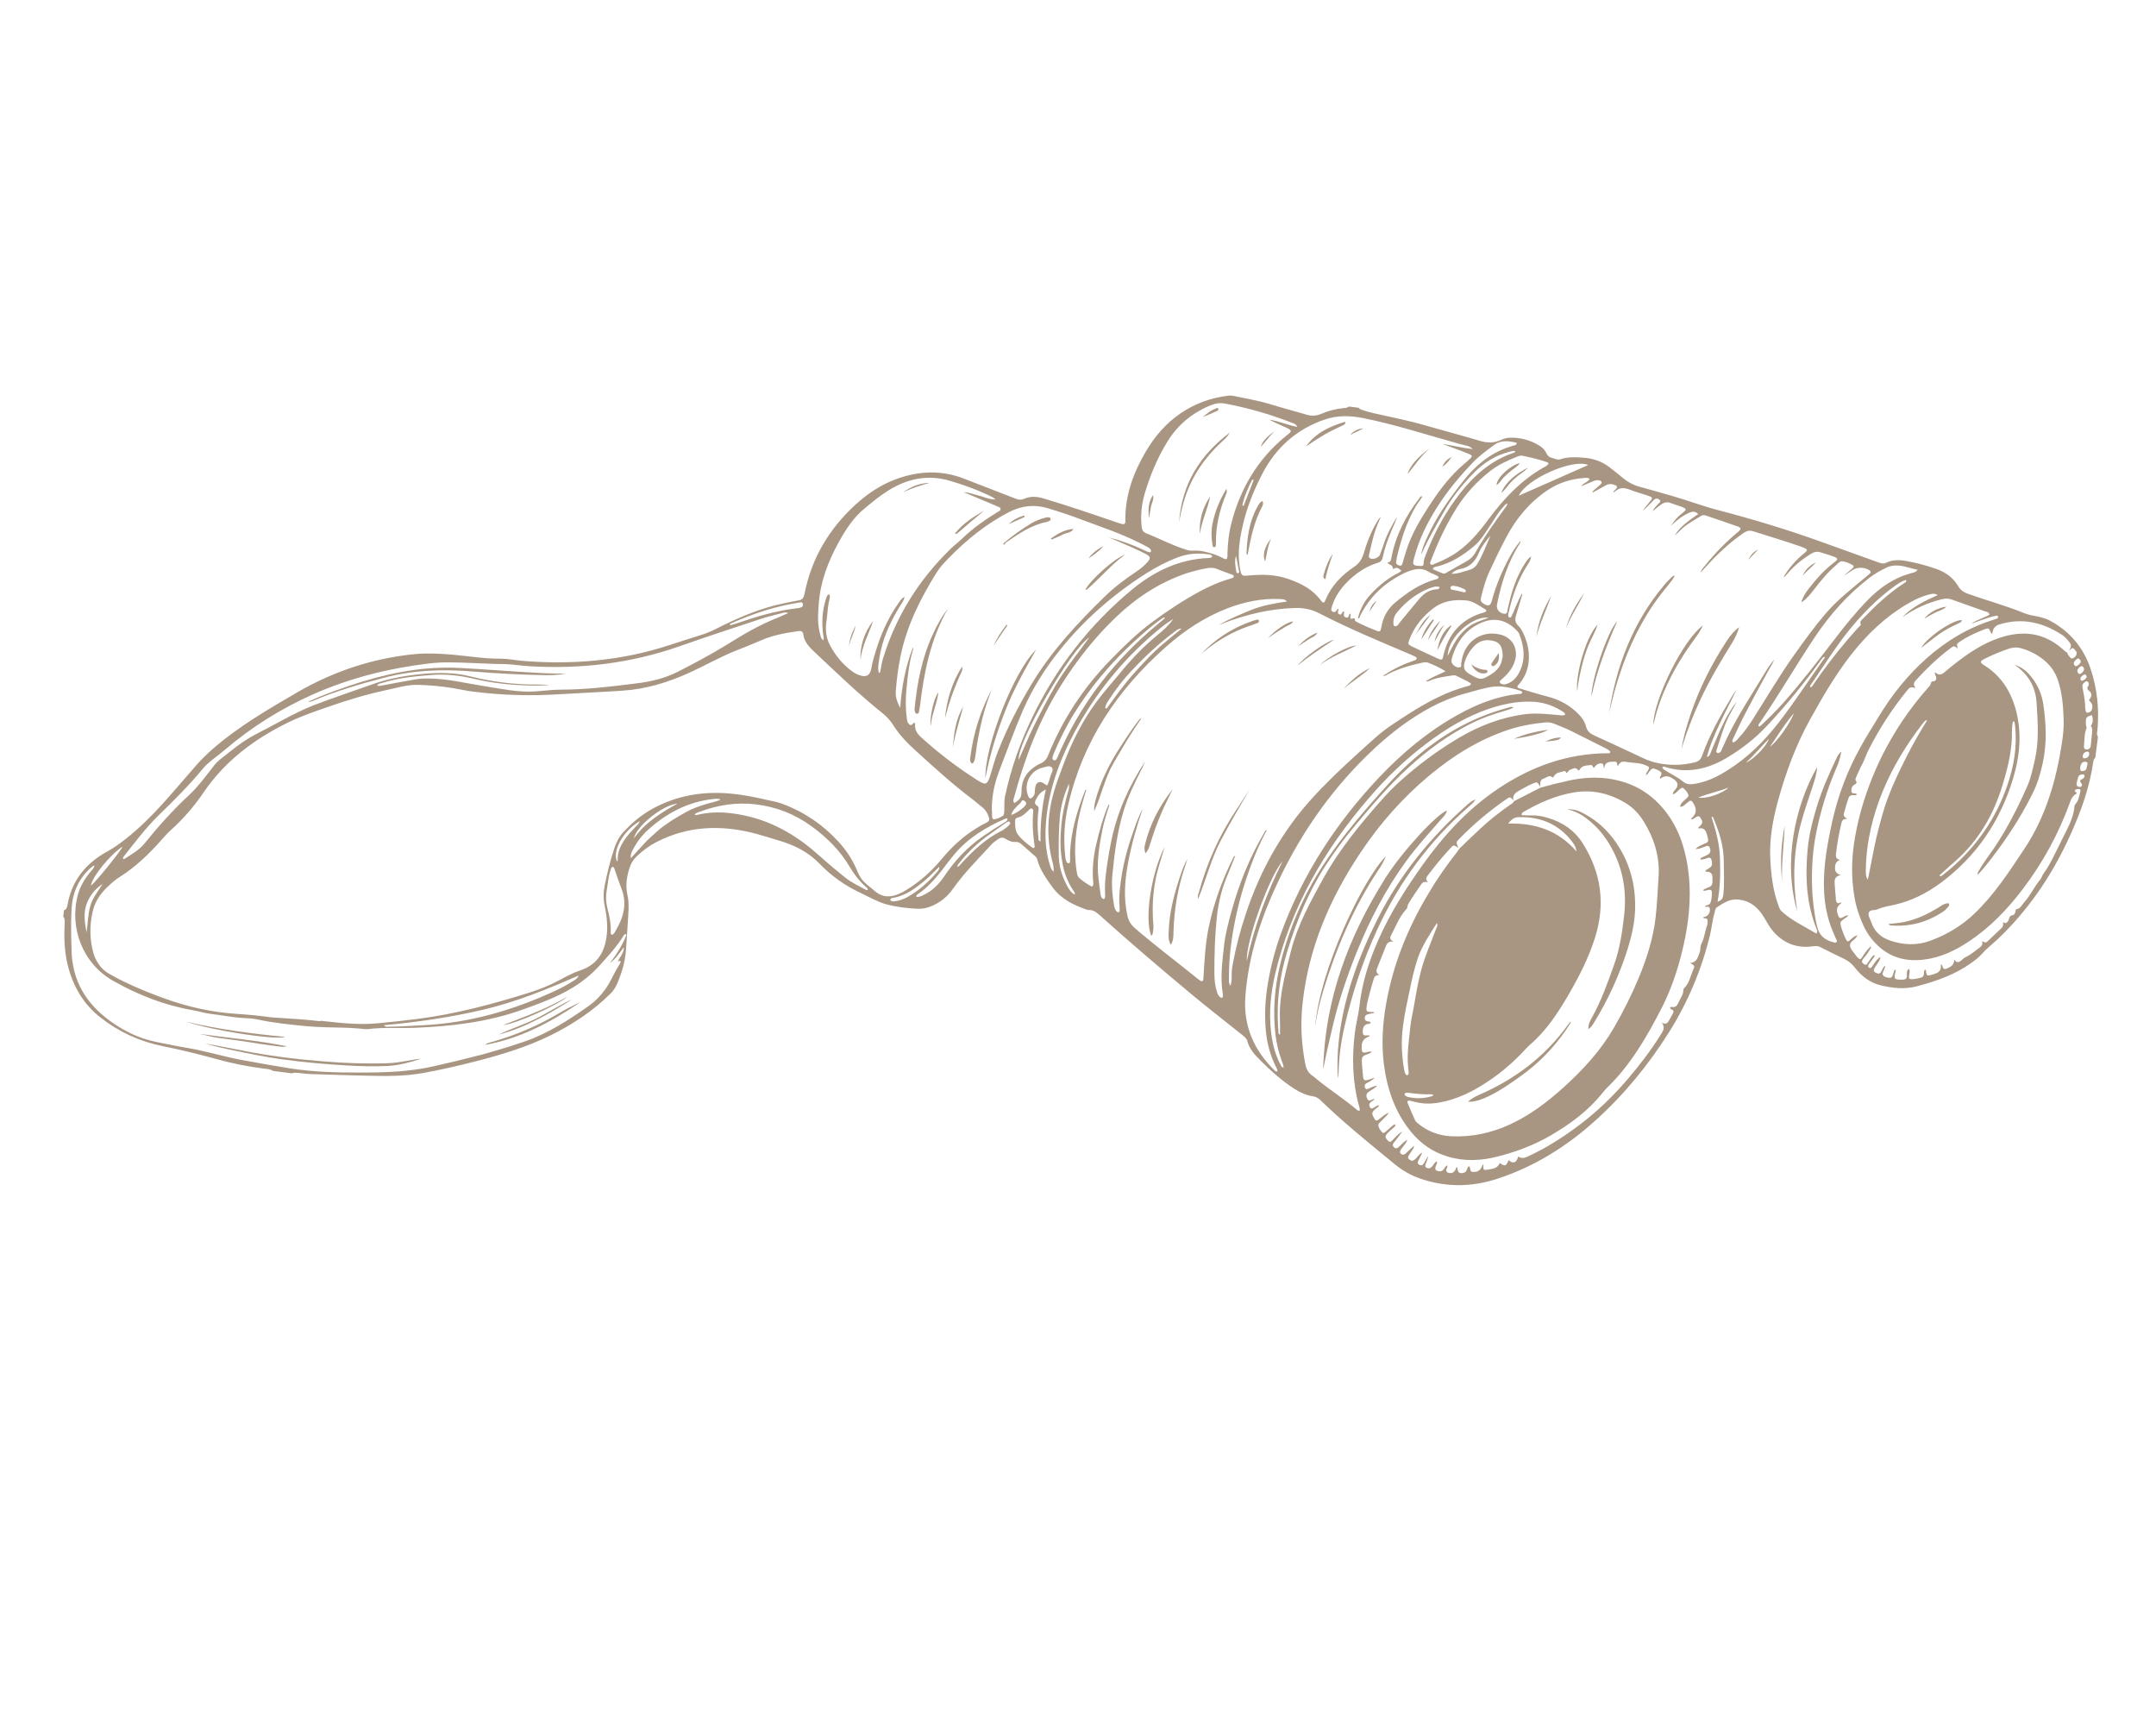<?xml version="1.0" encoding="UTF-8"?>
<svg id="Calque_1" xmlns="http://www.w3.org/2000/svg" version="1.1" viewBox="0 0 1349.3 1078.8">
  <!-- Generator: Adobe Illustrator 29.3.1, SVG Export Plug-In . SVG Version: 2.1.0 Build 151)  -->
  <defs>
    <style>
      .st0 {
        fill: #a89683;
      }
    </style>
  </defs>
  <path class="st0" d="M40.4,569.6c1.4-.8,1.7-2.2,1.9-3.6,2.8-15.4,11.8-26.1,25.3-33.4,4-2.2,7.7-4.9,11.2-7.7,16.7-13.1,29.7-29.7,43.6-45.5,3.2-3.7,6.7-7.1,10.4-10.4,16.2-14.2,34.8-25,53.2-35.7,22.9-13.3,47.7-21.5,74.2-24,7.7-.7,15.4-.2,23.1.4,10,.9,19.9,2.6,30,2.5,4.6,0,9.3,1,13.9,1.4,31.3,2.5,62.1-.1,92.1-10,6.7-2.2,13.4-4.3,20-6.4,3.6-1.1,7-2.7,10.3-4.4,11.4-5.7,23.1-10.8,35.5-14,4.9-1.2,9.8-2.2,14.8-3.1,2.2-.4,3-1.5,3.5-3.6,4.3-22.4,15.3-41,32-56.3,7.7-7,16.2-12.7,26.1-16.2,14-5,28.1-5.5,42.2.1,10.6,4.2,21.4,8.2,32,12.4,1.9.8,3.6.8,5.4,0,4-1.7,7.8-1.4,11.9-.2,15.1,4.5,30.1,9.6,45,14.7,1,.3,2,.7,3,1,2.9.9,3.4.5,3.3-2.4-.1-15.6,5.1-29.6,12.9-42.8,5.5-9.3,12.5-17.5,21.6-23.7,9.1-6.2,19.1-9.8,30-11.1.8,0,1.7-.1,2.4,0,8,1.7,16.1,3,23.9,5.4,7.5,2.3,15.1,4.3,22.6,6.5,3,.9,5.9.8,8.9-.4,4.5-2,9.3-3.2,14.2-3.7,1.1-.1,2.4-.1,3.3-1,2.1.3,4.2.5,6.3.8.3.7,1,.9,1.7,1.2,2.5.9,5.1,1.6,7.7,2.2,10.5,2.4,21,4.4,31.4,7.4,11.8,3.4,23.7,6.5,35.4,10,4.4,1.3,8.5,1.2,12.6-.6,1.9-.9,4-1.5,6.1-1.5,6.6-.1,12.7,1.6,18.3,5.1,1.7,1.1,3.2,2.5,4,4.3.8,1.7,1.8,2.8,3.8,3.3,1.7.4,3.2,1.4,5.1.8,4.7-1.5,9.4-1.4,14.2-1,6,.4,11.4,2.1,16.2,5.7,3.1,2.3,6,4.8,9,7.2,2.9,2.4,6.2,4.2,9.8,5.2,7,1.9,14,3.9,20.9,5.9,9.6,2.7,18.8,6.3,28.5,8.8,22.2,5.8,44.1,12.4,65.6,20.2,11.8,4.3,23.5,8.5,35.3,12.7,1.5.5,2.9.9,4.4.1,4.1-2,8.3-1.9,12.7-1.1,6.3,1.1,12.6,2.8,18.6,4.9,5.8,2,10.7,5.5,13.8,10.8,1.7,2.9,3.9,4,6.7,5,11.2,4,22.8,7.1,33.8,11.6,2.3.9,4.6,1.6,7.1,2,3.4.6,6.9,1.4,10,3.1,12.4,6.7,20.8,16.8,25.3,30.1,4.1,12.3,5.4,24.9,4.3,37.7-.1,1.6-.8,3.2.3,4.8-.6,4.4-1.1,8.8-1.7,13.2-1,.7-1.1,1.7-1.3,2.8-2.3,15.8-7.6,30.6-14.1,45-10.4,23.2-24.1,44.1-42,62.1-2.9,2.9-5.9,5.7-9,8.3-1.4,1.2-2.8,2.5-4,3.9-2,2.3-4.4,4.2-6.9,6-10.3,7.5-22.1,11.6-34.2,14.8-7.8,2.1-15.4,1.2-22.9-.6-6.5-1.6-11.8-5.6-15.9-10.9-1.9-2.4-3.9-4.2-6.6-5.5-5.2-2.5-10.3-5-15.4-7.6-1.4-.7-2.8-.6-4.4-.4-10,1.4-18.4-1.8-25-9.5-2.3-2.7-3.9-5.8-5.7-8.8-3.9-6.5-9.5-10.9-17.6-11-4.5,0-8.2,2.6-11.8,4.9-.9.6-1.1,1.8-1.3,2.8-1.4,4.6-1.8,9.4-2.9,14.1-5.2,21.8-13.8,42.2-25.7,61.2-12.9,20.5-28.1,39.1-46.1,55.3-18,16.3-38.2,28.9-61.4,36.5-16.2,5.3-32.4,5.4-48.5-.2-5.8-2-11-5.1-15.8-9-15.8-13-31.8-25.8-46.5-40.1-1.4-1.4-3-2.1-4.9-2.4-4.1-.6-7.8-2.4-11.3-4.6-7.8-5-14.7-11.2-21.2-17.7-3.6-3.6-7-7.2-8.3-12.3-.4-1.7-1.9-2.6-3.1-3.7-10.8-8.6-21.7-17.1-32.3-25.9-19.2-16-38.3-32.3-56.9-49-2-1.8-4.1-3.5-7.1-3.3-.3,0-.7-.1-1-.2-8.4-2.9-16.2-6.7-21.6-14.2-3.8-5.3-7.7-10.6-9.4-17.1-.2-.9-.7-1.7-1.5-2.3-2.8-2.4-5.5-4.8-8.2-7.2-1.1-1-2.3-1.7-3.8-1.6-2.3.2-4.4-.7-6.3-1.9-1.7-1.1-3.2-1-4.8.2-1.3,1-2.7,1.8-3.8,3-8.5,9.2-17.3,18-24.6,28.3-3,4.2-6.9,7.6-11.7,9.9-3.3,1.6-6.8,2.5-10.5,2.3-6.5-.3-13.1-1.1-19.4-2.8-5.6-1.6-10.7-4.6-16-7.1-9.6-4.5-18.2-10.5-25.6-18.2-7-7.3-15.7-11.7-25.3-14.5-4.8-1.4-9.6-3-14.4-4.3-21.4-5.7-42.4-5.2-62.5,5.2-4.5,2.3-8.5,5.3-12.2,8.8-2.2,2.1-3.7,4.5-4.6,7.4-1.8,5.5-2.6,11.1-1.3,16.9,1.3,5.8.5,11.6.2,17.5-.4,6-.7,11.9-1.2,17.8-.6,6.9-2.6,13.5-5.3,19.9-1,2.4-2.4,4.6-4.2,6.4-11,11-23.7,19.3-37.5,26.2-14.9,7.3-30.6,12.1-46.6,16.2-11,2.8-22,5.4-33.2,7.4-11.6,2.1-23.3,2-35,1.7-11.4-.3-22.9-.6-34.3-1-2.8,0-5.6-.4-8.4-.7-1.5-.1-3-.4-4.5.2-3.9-.5-7.9-1-11.8-1.5-1.6-1.1-3.5-1.2-5.4-1.4-9.9-1.3-19.6-3.1-29.2-5.8-11.4-3.1-22.8-6-34.4-8.3-14.4-2.9-27.5-8.9-39.1-18-10.6-8.3-17-19.4-20.3-32.3-2.2-8.7-2.5-17.5-2-26.5,0-1.5.2-3-.9-4.3.2-1.4.3-2.8.5-4.2h0ZM1305.9,455.5c-1.6,3.7-1.3,7.7-1.7,11.6-.1,1.6,1,2.2,2.6,1.8,1.2-.4,1.6-1.3,1.7-2.4.3-3.1.6-6.2.9-9.3,0-1.1-.2-2.1-.9-2.9,1.6-2.2,1.4-4.5.7-6.8-3.4,1-3.8,1.5-3.8,4.4,0,1.3,0,2.5.6,3.7h0ZM947.2,501c-2.1-2.5-2.1-2.5-5-.5-10.3,7.1-19.8,15.2-28.6,24.1-2.5,2.5-2.5,2.6-.8,6-3.1-1.9-3.1-1.9-4.7-.2-5.2,5.5-10,11.5-14.6,17.5-.9,1.2-1.6,2.4.2,4.1-1.9-.2-3.1-.2-4,1.1-2.9,4.2-5.9,8.4-8.5,12.9-.5.9-.2,2.1-1,2.9-4.6,4.8-6.7,11.1-9.8,16.8-.8,1.4-.3,2.4,1.6,3.6-2.9-.4-4,1-4.7,2.9-1.8,4.5-3.6,8.9-5.3,13.3-.7,1.7-1.1,3.4,1.3,4.7-2.8-.2-3.4,1.6-3.9,3.5-.6,2.3-1.4,4.5-1.9,6.7-.8,3.4-2,6.8-2.3,10.3-.2,2.1.2,2.4,2.3,2.6.9,0,1.8-.2,2.9.5-1.6.3-3,.6-4.3.9s-2,1.1-2,2.5c0,1.3.8,1.8,2,2,.6.1,1.5-.1,1.7.9-.6.8-1.5.6-2.2.8-2,.5-3,2.7-2.7,5.4.3,2.5,2.1,1.5,3.5,1.6.3,0,.7,0,.7.6-.3.1-.5.3-.9.4-2.5,1-3.9,2.8-4,5.5,0,.7,0,1.4,0,2.1.2,2.1.7,2.4,2.7,2.1,1.1-.2,2.1-.9,3.6-.3-1.4,1.2-2.8,1.4-4,1.9-1.5.6-2.2,1.5-2.2,3.2,0,3.6.5,7.2.8,10.8.2,1.7,1.1,2.2,2.7,1.7,1.5-.5,3.1-1,4.6-1.5-1.5,1.5-3.1,2.4-4.7,3.2-1.3.7-2.1,1.6-1.4,3.1.8,1.7,2,.6,3,.2,1.5-.5,2.9-1.6,4.6-1.3-1.8,1.5-3.7,2.6-5.5,3.8-1.5,1-1.6,2.9-.5,4.6,1,1.6,2,.3,3,0,.4,0,.8-.6,1.3,0-.8.6-1.7,1.2-2.5,1.9-1.1,1-.9,2.1-.2,3.2.8,1.2,1.6.3,2.4,0,1-.5,1.9-1.4,3.2-1.4-.3,1.1-1.2,1.4-1.9,2-2.8,2.3-3,3-1.2,6.1,1,1.8,1.4,1.9,3.2.5,1.9-1.5,3.6-3.1,6-4-.8,1.3-1.8,2.4-2.9,3.4-1,1-2,2-3,3-1.5,1.3-.3,3.5,1.4,5.6,1.3,1.6,2.3,0,3.2-.7,1.7-1.3,3.1-3.1,5.2-4.1.4,1.3-.4,1.7-1,2.2-1.2,1.1-2.5,2.2-3.6,3.3-1.8,1.8-1.8,2.9,0,4.7,1.3,1.3,1.7,1.2,3.6-.8,1.7-1.8,3.3-3.6,5.5-4.8-1.7,2.5-3.5,4.8-5.3,7-.8,1-.9,1.8,0,2.8,1.1,1.1,2,.8,3,0,1.6-1.4,2.9-3.2,5.5-4.7-1,2.8-2.7,4.1-3.8,5.8-.6,1-1.4,2-.2,3.1,1.2,1,2.2.4,3.1-.4,1.6-1.5,3.2-3,5-4.7,0,1.6-.8,2.2-1.3,3.1-.6,1-1.4,1.9-1.9,2.9-.9,1.5-.5,2.2,1,3.1,1.3.7,2.2,0,3.1-.8,1.4-1.4,2.4-3.1,4.3-4-.7,1.7-1.6,3.3-2.4,4.9-.5,1-.8,2,.5,2.7,1.3.7,2.2.3,2.9-.9.9-1.5,1.8-3.1,2.7-4.6-.2,1.9-1,3.5-1.6,5.1-.6,1.6,0,2.4,1.7,2.6,1.2.2,1.9-.6,2.6-1.4.8-1,1.4-2.3,2.7-3,.3.7.1,1.1,0,1.6-.2.5-.5,1-.7,1.6-.6,1.9-.2,2.6,1.6,3,1.5.3,2.7,0,3.6-1.4.5-.8,1-1.8,2-2.2.4,1.2-.5,1.9-.6,2.8,0,.8.2,1.3.9,1.7,2.2.9,4.1,0,5-2.1.2-.5.1-1.2,1-1.2.3,3.4,1.4,4.2,4.2,3.4,1-.3,1.5-1.1,1.8-1.9.4-.8.3-1.9,1.5-2.1,1.1,1-.1,3.3,2.2,3.5,3.5.3,5.3-1.5,6.2-4.7.7.5.5,1,.4,1.5-.2,1.4.4,2.1,1.8,1.9,3.2-.6,6.9-.4,8.5-4.3,3.4,2.5,4.1,1.8,5.5-1.8,3,2.7,5.1,1.5,6-2.2q2.5,1.5,5.3.3c12.1-5.5,23.2-12.6,33.7-20.6,10.8-8.2,20.5-17.6,29.4-28,7.7-9,14.8-18.3,21.1-28.4,1.3-2.1,2.6-4.1.4-7.1,3.2,1.7,4-.5,5-2.2.7-1.2,1.3-2.5,2-3.7.5-1,.5-1.8-.7-2.3-.5-.2-1.1-.5-1.1-1.2,0,0,.1-.2.2-.3.2,0,.5-.2.7-.2,2.3.6,3.5-.7,4.3-2.6,1.1-2.7,3.2-4.9,3.1-8.1,0-.3.2-.7.4-.9,3.3-3.1,4-7.6,5.7-11.5,1.2-2.6,1-2.7-1.9-4.3,4.3-.5,4.9-3.7,6-6.7.7-1.8.2-3.8,1.1-5.4,2-3.7,2.1-8,3.7-11.8,0,0,0-.2,0-.3.1-1,.4-2.1,0-3.1-.4-1.1-2-.2-2.7-1.3.9-.3,1.6-.5,2.2-.8,1.5-.8,2.4-3,2-4.8-.5-1.9-2.1-.6-3.2-1.2,1.2-1.1,3.2-.7,3.7-2.5.7-2.1.9-4.3.8-6.6,0-1.2-.9-1.5-2-1.3s-2.2.7-3.4.5c.2-.4.3-.7.4-.8,1.1-.5,2.1-1,3.2-1.4,1.4-.5,2.1-1.4,2.2-2.9,0-1,0-2.1,0-3.2q-.1-3.8-3.9-3.5c-.1,0-.3-.3-.5-.4,0-.7.7-.9,1.2-1.2,2.9-1.6,3.3-2.5,2.7-5.5-.3-1.4-1-2-2.4-1.6-1.5.5-3,1.2-4.7,1,0-.8.4-1,.8-1.2,1.3-.6,2.6-1.1,3.8-1.8,1.7-.9,2.1-2.4,1.3-4.4-.8-1.9-2.1-1-3.2-.6-1.7.6-3.4,1.4-5.7,1.5,1.5-1.7,3.2-2.3,4.8-3,3.5-1.4,3.5-1.6,2.6-5.2-.1-.6-.3-1.1-.5-1.7-.8-2.6-2.4-3.6-4.9-3,0,0-.3-.3-.4-.4,3-2.8,3.2-3.5,1.7-6-.7-1.3-1.5-1.6-2.8-.9-1,.6-1.8,1.7-3.4,1.6.4-.6.5-.9.8-1.1,2.5-2.4,2.9-5,1.3-8-1.8-3.3-2.1-3.3-4.8-1-1.1.9-2.1,2.2-4.1,2.2.5-2.5,2.3-3.6,3.8-5,1.8-1.6,1.9-2.1.6-4.1-.3-.5-.7-1-1.1-1.4-1.5-1.7-2-1.8-3.7-.3-1.3,1.1-2.2,2.6-4.1,3,0-1.5.8-2.1,1.5-2.9,2.1-2.4,1.9-4.5-.7-6.4-.2-.1-.4-.3-.6-.4-2.9-2.1-5.6-2.1-8.1,0-.5-.8,0-1.4.4-1.9.8-1.5.3-2.4-1-3.1-.6-.3-1.2-.7-1.9-.9-2.2-.9-2.6-.8-4.1,1.1-.7.8-1.1,2-2.3,2.5,0-1,.4-1.6.8-2.1,1.7-2.8,1.7-3-1.3-4.2-3.6-1.5-7.6-1.3-11.3-1.9-3.7-.6-3.8-.3-6,2.6-.4-3-.4-2.9-3.4-2.8-2.6,0-4.7.8-4.9,4.1-.9-1.1,0-2.6-1.5-3-1.7-.4-3.8.8-5,2.8-.8-.4-.6-1.9-1.8-1.8-2.6.3-5.4,0-7.1,2.8-.2.4-.5,1-1,.3-1.8-2.3-3.6-.5-5.3,0-.7.2-1,1.4-1.7,1.7-.7.3-.6-1.4-1.7-1-2.3.8-5.2.6-6.5,3.4-.2.5-.5.7-1,.3-2.1-1.5-3.7.5-5.4,1-2.6.8-1.9,3.1-2.1,5-1.9-3.2-1.8-3.1-5.2-1.7-2.8,1.2-5.3,2.8-8,4.2-2.6,1.4-4.2,3.1-3.6,6.2h0ZM1294.6,407.8c2.1-3.8,2-4.3-.9-7.6-1.1-1.2-2.3-2.4-3.7-3.2-11.9-7.6-24.6-10.5-38.5-6.3-2.8.8-4.3,2.7-4.6,5.5,0,.1-.3.3-.5.5-.2-.3-.4-.6-.5-.9-1.3-2.9-1.3-2.9-4.1-1.9-5.2,2-10.3,4.3-15,7.5-2.4,1.6-2.3,1.6-1.6,4.4-2.4-1.7-2.4-1.8-4.7,0-7.7,5.8-14.6,12.4-21.1,19.5-1.5,1.6-2.5,3.1-.5,5.2-3.5-.6-3.5-.7-5.6,1.9-9.4,11.6-17.4,24-24.1,37.3-1.4,2.8-2.3,5.9-3.8,8.6-1.4,2.6-2.5,5.3-3.7,7.9-.3.7-.8,1.6-.3,2.3,1,1.4.3,1.9-.9,2.6-1.6.9-2,2.7-1.8,4.3.2,1.5,1.9.8,2.9,1.3.2,0,.3.3.5.6-.8.5-1.6.4-2.4.3-1.5,0-2.5.6-2.9,2-1,3.1-2,6.2-2.8,9.4-.4,1.6.3,2.5,2.2,3.4-2.4,0-3.3.8-3.7,2.4-1.6,6.5-2.7,13-3.5,19.6-.2,1.7,0,3.3,2.6,3.7-2.4.9-3.1,2.5-3.2,4.7,0,2.1.3,3.8,3.6,4.8-4,.9-4,3.2-3.8,5.5.2,2.9.4,5.8.7,8.7,0,1,0,2.1.7,3,.8,1.2,2-.5,2.9.2-3.2,2.7-3.5,4.1-2.1,8,.5,1.4,1.2,1.9,2.6,1.2,1.1-.5,2.1-1.4,3.8-1.4-.9,1.3-2,1.7-2.9,2.4-2.3,1.7-2.4,1.9-1.7,4.7.7,2.5,1.6,4.9,2.7,7.2,1.2,2.6,1.6,2.6,3.7.5,1.4-1.3,2.7-2.1,3.9-2.3-.3.5-.6.8-.8,1.2-1.2,2-4.2,2.8-3.9,5.4.3,2.4,2.5,4.1,3.8,6.2.2.3.4.6.7.8,1.6,1.8,2.1,1.8,3.3-.2,1.5-2.3,3.1-4.6,5.2-6.5.4.7,0,1-.2,1.4-1.2,2.2-2.6,4.2-4.2,6-1.5,1.8-1.4,2.7,0,3.7,1.7,1.2,2.2-.3,2.9-1.3,1.1-1.6,2.1-3.3,3.7-4.5.4.9,0,1.4-.4,1.8-.9,1.3-1.9,2.7-2.9,4-.5.7-1,1.5-.1,2.2.9.7,1.5.1,2-.6.6-.8,1.2-1.7,1.8-2.6.9-1.2,1.7-2.5,3.6-3.5-.8,3-2.4,4.7-3.7,6.7-1,1.7-.8,2.5.9,3.4,1.4.7,2.4.5,3.2-1,.7-1.3,1.1-2.8,2.5-3.6-.3,1.4-.9,2.7-1.4,4-.3.6-.6,1.4,0,2,1,1.3,2.6,1.5,4.1,1.6,1.3,0,1.8-.9,2.1-2,.2-.6.3-1.2.5-1.7.2-.5.2-1.4,1.3-1.3-.1.5-.2,1-.3,1.5-1,4.2-.7,4.6,3.5,4.7h.3c2.7,0,3.5-.5,3.4-3.1,0-1.2-.2-2.8,1.3-3.6.8,1.2.3,2.2.2,3.2-.5,3.1-.3,3.4,2.8,3.1.8,0,1.6-.2,2.4-.4,2.7-.6,4.1-.5,4-4.1,0-.5.2-1.2.9-1.4.5.5.3,1.1.4,1.7.5,2.1.8,2.3,2.9,1.7,3.2-1,6.9-1.5,6.3-6.3,0-.2.3-.3.6-.2.1.3.3.6.4.9.4,1.9,1.4,2.2,3.1,1.4,2.2-1,4.2-2,4.3-5.4,1.7,2.3,3.1,1.5,4.3.6.8-.6,1.5-1.6,2.4-2,3.4-1.5,6-3.9,9-6,1.4-1,2.4-2.2,1.7-4.2,2.2,1,2.3,1.1,3.6,0,2.8-2.6,5.6-5.3,8.4-8,.8-.8,1.4-1.6,1.2-2.8-.2-1.2.3-1.1,1.1-.6.6.3,1.1-.2,1.5-.6,1.1-.9,1-2.3,1.6-3.3.5-1.1,2.7-.6,3.2-2.2.2-.4.3-.9.4-1.3,0-.5,0-1.1.6-1.2,2.6-.4,3.3-2.8,4.8-4.3,3.9-4.3,6.2-9.7,10-14.2,1-1.2,1.2-2.7,2.2-4,3.1-4.1,5.3-8.7,7.6-13.3,1.4-2.8,2.8-5.6,4.1-8.3,3.2-6.5,7-12.9,7.6-20.5,0-.5.3-.8.6-1.2,2-2.2,2.3-5,3-7.7.4-1.5-.2-1.9-1.7-1.7-.7.1-1.4.2-1.7,1-.3,1,1.4.8,1.1,1.8-1.8,1-3.1,2.5-3.8,4.6-7.2,20.1-17.2,38.6-30.2,55.6-9.4,12.3-20.1,23.5-33,32.1-8.6,5.8-17.8,10.3-28.3,11.6-11.7,1.5-22-1.3-30.4-10-3.6-3.7-6.4-8-8.4-12.8-2.2-5.2-4-10.5-4.9-16.1-2.2-12.6-1.9-25.1.3-37.6,1.4-8,3.3-15.8,5.8-23.5,8.4-26.2,21.8-49.6,40-70.2.5-.5,1-1,1.3-1.6.5-1,.2-2.4,2.3-2.4,1.1,0,1.9-1.6,1.2-3.1-.3-.8-.9-1.5-.5-2.6,1.8,1.9,3.7,2,5.6.3,0,0,.2-.2.3-.2,10.6-8.9,21.6-17.3,35-21.7,14.1-4.6,27.2-3.1,38.7,7,1,.8,1.8,1.9,3,2.3.4,1.2,1.2,2.3,2,3.2.3.3.7.7,1.2.6,1.4-.3,2.2-1.3,2.7-2.5.6-1.6-.7-2.6-1.6-3.6-1-1-1.6.1-2.3.6-.3.2-.5.5-.8.7h0ZM200.5,638.8c16.1,1.9,25.7,2.5,35.8,1.6,8.5-.8,17-1.7,25.4-2.8,23.9-3.1,47-9.3,69.9-16.5,6.2-2,12.3-4.4,18.1-7.5,4.4-2.4,8.9-4.8,13.6-6.4,8.7-2.9,13.7-8.9,15.7-17.7,1.7-7.5,1-14.9-.5-22.2-1-4.6-.9-9,0-13.5,1.6-7.7,3.4-15.3,5.9-22.7,1.2-3.7,2.9-7.2,5.5-10.1,5.4-5.9,11.4-11,18.5-14.9,15.2-8.3,31.4-11,48.5-9.5,7.8.7,15.5,2.2,23.1,4,3.2.7,6.4,1.2,9.5,2.4,13.8,5.1,25.5,13.1,35.4,23.9,5.1,5.6,9.1,11.8,11.9,18.9.6,1.4,1.3,2.7,2.2,4,2.2,3.1,5.4,5.1,8.2,7.6,4.9,4.3,10,4.4,15.6,1.9,1.4-.6,2.7-1.3,4-2.1,8.7-5.2,16.2-11.9,22.6-19.7,6.3-7.6,13.5-14.2,22-19.4,1.9-1.2,3.8-2.3,5.8-3.2,1.7-.8,2.3-1.7,1.6-3.6-.8-2.3-1.8-4.3-3.7-5.8-2.1-1.6-4.1-3.5-6.2-5.1-12.6-9.4-24.1-20-35.7-30.5-5.2-4.7-10.2-9.8-13.9-15.7-1.9-3-4.1-5.6-6.9-7.8-15.1-12.1-29-25.5-43-38.7-3.2-3-6.1-6.2-6.7-10.8-.3-2.2-1.8-2.1-3.4-1.9-7.6,1.1-15.2,2.4-22.4,5.5-5.6,2.4-11.2,4.7-16.9,6.9-9.9,4-19.1,9.3-28.8,13.7-13.1,5.9-26.6,10.1-41.1,11.1-13.5.9-27.1,1.5-40.6,2.3-17.9,1.1-35.7.6-53.5-1.7-4.3-.5-8.5-1.5-12.8-2.2-7.2-1.2-14.4-1.8-21.6-2-7-.2-13.6,2-20.4,3.4-12.2,2.6-24.2,6.3-36,10.4-8.4,2.9-16.8,5.8-24.8,9.7-21.1,10.3-39.5,24-52.9,43.7-5.9,8.7-12.8,16.7-20.7,23.8-2.1,1.9-3.9,4-5.8,6.1-7.7,8.7-16,16.7-25.9,23-2.9,1.8-5.4,4-7.9,6.4-4.6,4.4-8,9.5-9.3,15.8-1.9,8.6-1.8,17.2.6,25.7.9,3.1,2.4,5.8,4.4,8.3,2,2.5,4.7,4.2,7.5,5.7,8.9,4.9,18.3,8.9,27.8,12.5,14.3,5.5,28.9,9.4,44.1,10.9,7.4.7,14.9,1,22.3,2,2.9.4,5.8.8,8.7.9,9.6.6,19.1,1.2,27.1,2.2h0ZM693.8,503.7c.2,0,.3,0,.4,0,0,0,.1.2,0,.3-1.5,4.9-3.2,9.8-4.2,14.8-2.1,10.6-3.9,21.2-2.4,32,.4,3,.7,6,1.2,9,0,.7.3,1.4.7,2,.3.5.9.9,1.5.7.5-.1.6-.7.6-1.2,0-.7,0-1.4,0-2.1-.2-3.9,0-7.7.4-11.5.9-7.2,2-14.3,3.5-21.5,3.7-18,11.1-34.4,21.2-49.7-.9,2.1-1.8,4.2-2.9,6.2-4,7.9-7.9,15.9-10.5,24.4-4.1,13.4-5.9,27.2-7.2,41-.5,6,0,11.9,1,17.8.2,1.5.5,3,1.5,4.2.4.5.8.9,1.4.8.8-.2.7-.8.7-1.4,0-.6,0-1.2,0-1.8-.5-4.2-.2-8.4.3-12.6,1.3-12.4,4.5-24.3,8.7-36,1.6-4.5,3.2-8.9,5.5-13.1-3.9,11.3-7.1,22.7-9.3,34.4-2,10.9-2.8,21.7-.3,32.7.7,3.3,2.2,5.6,4.7,7.8,12.9,11.1,26.4,21.2,39.6,31.9.5.4.9.7,1.4,1,.9.5,1.6.3,1.8-.8,0-.6,0-1.2.1-1.8.6-9.9,1.1-19.8,3-29.6,3.1-15.5,8.4-30.2,15.3-44.2.3-.6.5-1.5,1.6-1.9-1.9,4.8-3.7,9.4-5.6,13.9-3.2,8-5.1,16.3-6,24.8-1.2,11.5-1.5,23.1-1.5,34.7,0,4.1.4,8.2,1.7,12.1.4,1.2.9,2.4,2.1,3.2.8.5,1.4.3,1.5-.6,0-.5,0-.9,0-1.4-1.7-10.1-.4-20.1.7-30,.8-7.5,2.8-14.9,4.8-22.2,4.7-17.1,11.3-33.4,20.3-48.7.4-.7.5-1.7,1.7-1.8-2.8,5.2-5.3,10.5-7.5,15.9-5.3,13.2-9.5,26.6-12.3,40.5-2.5,12.2-4,24.4-3.9,36.9,0,1.2-.2,2.5,1,4.1.6-2.2.8-4,.7-5.9,0-2.6.2-5.2.7-7.7,2-10.6,4.7-21,8.1-31.2,9.2-27.8,23.2-52.8,43.2-74.3,12-12.9,25-24.6,38.1-36.3,6.5-5.8,13.8-10.3,21.1-15,11.4-7.2,23.2-13.6,36.4-17.1.8-.2,1.9-.2,2.2-1.7-3-1.9-6.3-3.3-9.5-4.9-.7-.3-1.4-.2-2.1-.1-4.7.7-9.5,1.3-14,3.2-.7.3-1.5.8-2.7.5,3.8-2.7,8-4.1,12.4-6.3-4-2.5-7.6-4.1-11.3-5.5-.9-.3-1.8-.1-2.8,0-7.7,1.7-15.2,3.7-22.2,7.4-.8.4-1.5,1.1-3,1,5.5-3.6,10.9-6.5,16.8-8.6,1-.4,2-.7,3-1.1.6-.2,1.4-.5,1.4-1.3,0-.6-.6-1-1.2-1.2-1.5-.7-3-1.4-4.5-2-18.6-7.9-37.3-15.7-55.3-25-5-2.6-10.1-3.5-15.5-3.3-15.5.5-30.3,4.1-44.7,9.6-.9.4-1.8.7-2.7,1,6.6-3.7,13.5-6.6,20.4-9.4,7-2.8,14.4-4.1,22.4-5.3-1.7-1.6-3.2-1.4-4.5-1.5-11.3-.5-22.1,1.7-32.6,5.7-14.5,5.6-27.2,14-38.8,24.3-30.3,26.8-52,59-61.1,98.9-2.5,10.7-3,21.5-1.8,32.4,0,.9.3,1.8.6,2.7.2.7.7,1.4,1.5,1.3.9,0,.9-1,.9-1.6,0-1.8,0-3.5,0-5.2.6-13.5,4.5-26.2,9.4-38.7,0-.2.3-.3.8-.6-1.1,3.6-2.1,6.9-3,10.2-3.6,13.2-5.2,26.6-3.2,40.3.3,1.8.4,3.7,1.8,4.9,2.4,2.1,5.1,4,7.9,5.4,1-.9.9-1.7.8-2.5-.8-7.9,0-15.6,1.7-23.3,2-8.8,4.4-17.4,7.9-25.7h0ZM1127.5,376.2c1-2.8,2.5-5.3,4.3-7.6,4.8-6.2,10-12.1,16.3-16.8,2.4-1.8,2.3-2.5-.6-3.5-2.6-1-5.3-1.7-8-2.6-2.3-.8-4.2-.3-6.3,1-5.3,3.3-10.1,7.1-14.2,11.9-.4.5-.7.9-1.2,1.3-.4.4-.5,1.2-1.5,1,3.5-5.7,7.8-10.6,12.9-14.7,2.3-1.8,2.2-2.4-.5-3.5-.2,0-.4-.2-.7-.3-10.1-3.6-20.5-6.6-30.7-9.9-2.2-.7-3.9-.4-5.9.9-9.1,6.2-16.9,13.6-24.2,21.8-.8.9-1.7,1.7-3,3.2.8-2.2,1.8-3.2,2.7-4.2,6.2-7.8,13.1-14.9,20.8-21.3,2.2-1.8,2.1-2.6-.4-3.5-6.4-2.3-12.8-4.4-19.2-6.6-1.1-.4-2.3-.7-3.4,0-4.3,2.8-9,5-12.7,8.7-1.3,1.3-2.6,2.5-4,3.7,3.6-5.9,9.2-9.6,14.8-13.5-1.8-1.8-3.4-1.7-5.2-1-4.6,1.9-8.4,5-11.9,8.4,2-3.2,4.4-5.9,7.4-8.2,2.6-2,2.5-2.5-.6-3.7-2.4-.9-4.9-1.6-7.3-2.5-1.9-.7-3.6-.3-5.3.8-2,1.4-3.7,3-5.7,4.4.9-1.8,2.3-3.2,3.6-4.6.6-.7,2-1.5.8-2.5-1-.9-2.3-1.1-3.5,0-.5.5-.9,1-1.4,1.5-1.9,1.9-3.8,3.7-5.6,5.6,1.2-2.1,2.7-3.9,4.2-5.7,2.3-2.6,2.2-2.9-1.2-4.1-3.7-1.2-7.4-2.2-11-3.6-3.3-1.3-6.3-1.7-9.1.9-.3.3-.8.4-1.3.7.1-1,.9-1.2,1.3-1.7,1.5-1.6,1.3-2.2-.7-3-2-.7-3.9-.6-5.7.5-2.6,1.5-5.2,2.9-7.9,4.4,0-.7.3-1,.7-1.4,1.4-1.2,2.9-2.4,4.2-3.7,1.2-1.1,1-2-.5-2.5-1.6-.5-3,0-4.4.6-2.2.9-4.5,1.9-7.1,3,1.5-2.3,4.2-2.4,5.2-4.6-1.1-.9-2.2-.6-3.2-.6-8.2.6-15.9,2.9-22.8,7.5-11.3,7.5-19.7,17.5-26,29.4-3.7,6.9-7.1,14-10.4,21.1-2.5,5.2-4,10.7-5.4,16.3-.4,1.5-.6,3,1,4.1,3.4,2.3,4.8,1.9,5.8-2.1,2.5-9.2,6.2-17.9,10.7-26.3,2-3.7,4.2-7.2,7-10.5.2.7-.1,1.1-.3,1.4-7.5,11.7-11.6,24.7-14.3,38.2-.6,2.9,1.2,5.5,4.5,5.9,2.6.3,1.7-2.5,2.4-3.8.2-.4.2-.9.3-1.4,2.1-9.3,5-18.2,10.3-26.3,1-1.5,1.9-3.1,3.8-4.4-.2,2.3-1.3,3.9-2.3,5.4-5.7,9-9.3,18.9-11.6,29.2-.2.9-.6,1.8-.3,2.8,0,.3.3.6.6.8.5.2.9,0,1.2-.4.4-.8.8-1.7,1.2-2.5,1.7-4,3.3-8.1,5.5-12.1.4.9,0,1.4-.2,2-1.2,4-2.4,8.1-3.6,12.1-.7,2.3-.4,4.3,1.5,6.1.9.8,1.7,2,2.3,3.1,5.5,10.1,6.8,23.9-2.1,33.8-1.2,1.3-1,1.9.8,2.4,5.7,1.7,11.4,3.5,17.2,5,6.6,1.7,12.5,4.6,17.5,9.1,3,2.7,5.7,5.7,6.7,9.7.8,3,2.6,4.4,5.2,5.6,9,4.1,18.1,8.3,27,12.5,3.9,1.9,7.7,3.7,12,4.6,7.9,1.8,15.8,1.6,23.6-.2,2.6-.6,4-1.9,4.9-4.4,4.7-13.2,11.6-25.3,18.8-37.2.8-1.4,1.8-2.6,2.7-4-3.3,6.9-6.9,13.5-10.1,20.4-3.3,6.9-6.4,13.9-8.5,21.8,2.1-.7,2.1-2.2,2.6-3.2,2.6-6.4,5.2-12.8,8.3-19,2.2-4.4,4.8-8.6,7.8-12.5-1.1,2.2-2.3,4.4-3.5,6.5-4.1,7.3-6.4,15.3-8.9,23.2-.2.8-.9,2,.4,2.4.9.3,1.8-.4,2.3-1.2.2-.4.3-.9.5-1.3,1.1-2.4,2.1-4.7,3.2-7,7.3-15.1,16.7-29,25.3-43.3,1.2-2,2.8-3.8,4.2-5.7-.9,2.5-2.4,4.6-3.6,6.8-5,9.1-10,18.3-14.8,27.5-2.5,4.8-4.7,9.7-7,14.5-.4,1-1.3,2-.5,3.2,1.6-.4,2.5-1.6,3.4-2.6,3.6-3.7,6.5-8,9.3-12.3,8.6-13.5,16.7-27.4,26-40.4,6.1-8.6,12.3-17.1,19.1-25.1,7.6-9,16.9-16.1,25.9-23.6.7-.6,1.5-1.2,2.1-1.8.6-.6.6-1.2-.1-1.8-2.7-2.1-7.6-2.4-10.5-.5-1.9,1.2-3.8,2.5-5.6,3.8,1.6-1.7,3.4-3.2,5.2-4.7.7-.6,1.2-1.4.2-2-2-1.2-4.2-2.2-6.5-2.4-1.6-.2-2.7,1.3-3.8,2.3-5.6,4.7-10.1,10.4-14.5,16.1-2.1,2.7-4.2,5.2-7.1,7.2h0ZM693,336.1c8.1,2,15.9,4.8,23.4,8.4,1,.5,1.9.9,2.9,1.1,1,.2,1.2-.5,1-1.3-.3-.9-1.2-1.4-2-1.9-1.9-1-3.7-2-5.6-2.9-11.4-5.7-23.5-9.7-35.5-14.2-7.1-2.7-14.3-5.1-21.6-7.3-8.1-2.4-16-1.6-23.8,2.3-14.6,7.5-27,17.6-38.3,29.2-2.6,2.7-5.2,5.4-7.2,8.6-10.2,16.3-18.8,33.4-22.7,52.5-1.5,7.2-2.4,14.5-3,21.9-.3,3.8,1,7.2,2.8,10.5.8-13,3.3-25.6,7.9-37.8.2.4.2.7.2,1-2.5,8.1-3.4,16.5-4.2,24.9-.6,6.2-.6,12.4.2,18.5.2,1.2.3,2.3,1.1,3.2,1.1,1.3,1.6,1.3,2.9,0,.2-.2.4-.6.8-.5,0,0,.2.1.2.2,0,.2.2.5.2.7-.4,3.8,1.6,6.3,4.3,8.7,10.8,9.7,22.3,18.5,34.6,26.3,5.3,3.4,6.3,3,8.2-3.1,1.5-4.9,2.8-9.9,4.7-14.7,5.7-14.7,12.9-28.7,21.1-42.3,12.4-20.6,28.5-37.9,45.5-54.5,6.1-6,12.9-11.1,20.1-15.9,2.5-1.7,4.9-3.6,6.9-5.9,2.2-2.5,1.9-3.6-1-5.1-3.1-1.6-6.3-3.1-9.5-4.5-4.8-2.1-9.6-4.2-14.5-6.2h0ZM921.5,280.9c-1.5-1.5-2.6-1.7-3.7-2-1.6-.4-3.2-.8-4.8-1.2-19.8-5.5-39.4-11.9-59.6-16-8.5-1.7-16.6-1.9-24.8,1-17.4,6.1-30.2,17.6-38.6,33.8-5.4,10.5-9.9,21.5-12.4,33.1-1.8,7.9-3,15.9-1.9,24,.2,1.7.5,3.5,1,5.1.4,1.1,1.1,1.7,2.4,1.6.9,0,1.9-.1,2.8-.2,8.4-.7,16.7-.6,24.9,2.4,7.8,2.8,14.8,6.4,19.8,13.2,1.5,2,2.1,1.9,3-.4,3.7-8.9,10.2-15.4,17.9-20.6,3.3-2.2,4.9-4.9,6-8.5,2-7,4.7-13.7,8.5-20,.5-.8.9-1.7,2.2-2.7-.8,1.7-1.3,2.7-1.7,3.8-2.8,6.4-4.1,13.1-5.7,19.9-.2.8-.3,1.7.6,2.2,1.8,1,5.4-.3,6.2-2.2.9-2.4,1.8-4.8,2.6-7.3,2-5.9,4.9-11.3,8.2-16.5-.3,1.1-.8,2.1-1.2,3.2-3.2,7.2-6.2,14.4-7.8,22.1-.5,2-1.2,2.9-3.1,3.5-6.6,2-12.4,5.7-17.4,10.3-4.8,4.4-8.8,9.7-11,16-.3.8-.5,1.6-.7,2.4-.2.9.1,1.6,1,2,.7.3,1.3.2,1.9-.4.5-.5.7-1.4,1.6-1.6,0,1.4-1.2,2.9.6,3.6,1.4.5,1.5-1.1,2.2-1.8.2-.2.4-.1.7.2,0,1.1-.9,2.8,1.1,3.5,2.2.8,1.5-1.9,2.7-2.4.4.3.3.6.2,1-.3,2.4-.3,2.5,2,2,1-.2.5.4.6.6,0,.6.4,1.1.9,1.4,4.3,2.3,8.9,4.2,13.5,6,1.1.4,1.8,0,2-1.2.1-.6.3-1.1.4-1.7,1-6.3,4.2-11.5,9-15.4,7.3-6,15.1-11.4,24.5-14,.8-.2,1.9-.2,2.3-1.6-1.8-1.6-4.4-2-6.4-3.3-3.9-2.5-7.8-1.9-11.8-.5-1.1.4-2.2.8-3.2,1.3-12.1,5.8-21.5,14.4-27.6,26.4-.3.7-.3,1.6-1.2,2-.5-.2-.3-.6-.2-.9,1.5-5.2,3.9-10,7.7-14,4.6-5,9.8-9.4,15.8-12.7,1.2-.6,2.6-1.1,3.5-2.3-1.4-1.1-2.6-2.4-4.4-1.3-.3.2-.9.3-.9,0,0-2.4-2.4-2.2-3.5-3.8,2.2,0,2.3-1.6,2.6-3.1,2.7-13.9,8.9-26,17.5-37.1.4-.5.6-1.5,1.8-1.1-.3.5-.5,1-.9,1.5-7.8,10.7-11.7,23.1-14.8,35.7-.3,1.1-.4,2.3-.6,3.5-.3,1.5.6,2.1,1.9,2.5,1.4.4,1.8-.5,2.1-1.6.5-2,1.2-4,1.8-6.1,3.5-12,10-22.4,16.8-32.6,5.6-8.4,11.8-16.3,19.5-22.9,1.4-1.2,2.9-2.4,4.2-3.7,1.4-1.4,1.3-2-.5-2.8-2.8-1.2-5.7-2.2-8.5-3.3-2.8-1-5.7-2.1-8.5-3.1,6.2.9,12.3,2.5,19.3,3.3h0ZM850.8,695.3c.1-.4.3-.6.2-.8,0-.7-.2-1.4-.4-2.1-4.2-15.1-4.6-30.4-2.7-45.9.7-5.7,2.2-11.2,2.9-16.9,1.6-14.6,6-28.3,11.9-41.6,7.4-16.7,17.1-31.9,27.6-46.7,13.3-18.6,28.5-35.2,47.7-48,20.6-13.7,43-21.8,68.1-21.9.6,0,1.5.3,1.7-.9-.8-1.2-2.1-1.7-3.3-2.4-6.6-3.3-13.2-6.6-19.7-9.9-4-2-8.1-3.7-12.2-5.3-1.8-.7-3.6-1-5.5-.8-8.1.8-16,2.2-23.7,4.8-18.3,6.2-34.4,16.3-49.1,28.6-16.6,13.9-30.8,30-42.8,48-19.2,28.7-32.5,59.6-36.3,94.3-1.4,12.8-.8,25.4,1.7,38,.6,3.2,1.9,5.7,4.6,7.5.9.6,1.7,1.3,2.5,2,8,6.6,16.9,12.2,24.8,18.9.5.4,1,1,2,.9ZM392,584.7c-1.4-.3-1.6.6-1.9,1.1-4.3,6.9-9.8,12.8-15.2,18.8-4.8,5.2-10.2,9.6-16.2,13.3-10.1,6.2-21.2,10.2-32.4,14.2-21.5,7.6-43.9,10.2-66.5,11.1-9.8.4-19.6-.4-29.4.8-1.4.2-2.8,0-4.2-.2-2.9-.2-5.8-.5-8.8-.6-8.5-.3-17.1-.2-25.6-1-10.2-1-20.5-2-30.6-4.2-2.8-.6-5.6-.8-8.4-.9-7-.3-13.9-1.8-20.9-2.6-3.8-.4-7.5-1.7-11.3-2.3-17.8-3.1-34.3-9.6-50-18.5-18.7-10.7-27.5-32.9-21.8-54,1.5-5.4,4.4-10,8-14.3.9-1.1,2-2,2.4-3.7-.6.1-.8.2-1,.3-.3.2-.6.4-.8.6-8,6.8-11.9,15.6-12.6,25.8-.5,9-.3,18,0,27,.5,15.9,6.9,28.9,18.8,39.3,6.6,5.8,14.1,10.4,22.3,13.8,7.7,3.2,16,4.3,24.1,6,4.8,1,9.7,1.6,14.5,2.7,9.6,2.1,19,4.8,28.7,6.5,9.4,1.7,18.9,3.4,28.3,4.9,14.9,2.3,29.8,2.7,44.8,2.6,15,0,29.9-.5,44.6-3.8,10.4-2.3,20.7-4.8,31-7.5,8.8-2.4,17.5-5.1,26.1-8,14.9-5.1,27.9-13.5,40.6-22.5,4.2-3,7.6-6.6,10.5-10.7,3.4-4.9,5.5-10.5,8.8-15.5.1-.2.2-.4.3-.6.2-.4.5-.9,0-1.2-.6-.4-1,.4-1.5.3,1.2-3,3.9-5.3,3.7-8.9-2.7,3.5-5,7.2-8.7,9.9,4.1-5.4,7.8-11.1,10.3-17.5h0ZM1137,584.2c.2-1.1.3-1.3.3-1.5,0-.3-.2-.7-.3-1-6.6-16.3-7.3-33.2-5.7-50.4.9-9.6,3.4-18.9,6.2-28,3.1-9.9,7.3-19.2,11.7-28.5.8-1.7,1.7-3.3,3.1-4.5-.5,4.1-1.9,7.8-3.5,11.4-5.5,13-9.6,26.4-12.3,40.2-2,10.4-2.7,20.9-2.5,31.4.2,8.8,1.2,17.4,3.1,26.1,1.2,5.7,4.5,8.7,9.8,10.1.1,0,.2,0,.3.1.7.2,1.4.6,2,.1.8-.7.2-1.5-.2-2.2-1.4-3.2-2.8-6.4-3.9-9.8-4-12.2-4.2-24.6-3-37.1.9-9,2.7-17.8,4.6-26.6,3.7-16.5,9.6-32,17.8-46.7,3.5-6.3,7.4-12.5,11.2-18.7,8.2-13.6,18-25.9,29.9-36.5,12.4-11,26.3-19.4,42.2-24.3.7-.2,1.3-.4,2-.7.4-.2.8-.5.7-1.1-.2-.5-.6-.8-1.1-.7-1.8.4-3.7.8-5.4,1.4-3.4,1.1-6.8,2.4-10.2,3.6,3.5-2.5,7.7-3.6,11.3-5.6-.4-1.8-1.8-1.8-2.8-2.1-6.9-2.5-13.9-4.9-20.8-7.4-2.1-.8-4-.7-6.2-.2-9,2.2-17.2,5.9-24.7,11.3,5.9-6.4,13.6-10.1,22.1-13.9-1.8-1.1-3.1-.9-4.3-.6-3.3.7-6.5,1.9-9.6,3.4-14,7.1-25.7,17.2-35.8,29-11.9,13.9-21.1,29.7-30,45.7-9,16.2-15.4,33.5-20.3,51.4-3.2,11.8-5.4,23.7-4.8,36,.5,9.9,1.6,19.8,5.1,29.3.5,1.4,1,2.9,2.2,3.9,6.3,5.7,14,9.2,21.5,13.7h0ZM549.8,421.6c1.1-.8,1.2-1.6,1.3-2.2.4-2.4.8-4.9,1.5-7.2,8.1-26.6,22.5-49.4,42.4-68.8,2.3-2.2,4.8-4.1,7.1-6.3,3.5-3.3,7.1-6.4,11-9.2,3.6-2.6,7.3-5.1,11.1-7.4.8-.5,1.9-.8,2-1.8,0-1.3-1.4-1.5-2.3-1.9-2.9-1.3-5.8-2.5-8.7-3.7-3.7-1.6-7.5-3.1-11.9-5,3,0,5,1,7.2,1.5,2.2.5,4.3,1.2,6.4,1.9,2.9.9,5,1.2,6.1,1-1.4-1.3-3.2-2-4.8-2.8-7.6-3.6-15.6-6.4-23.7-8.8-13.8-4.1-26.6-1.4-38.6,6.1-5.3,3.3-10,7.2-14.8,11.2-7.1,5.8-11.9,13.3-16.3,21.3-6.6,12-11.4,24.6-12.4,38.4-.5,6.5-.9,13.1,1,19.5.3,1.2.5,2.5,1.9,3.3.5-1.5,0-2.8-.2-4-.9-7.3-.5-14.5,1.7-21.5.4-1.2.6-2.7,2.1-3.3.8,1.2.4,2.2.2,3.2-1.1,4.3-1.2,8.8-1.8,13.2-.9,5.6-.4,11,2.4,16,3.2,5.8,7.2,10.9,12.5,15,1.8,1.4,3.6,2.6,5.8,3.3,4.3,1.4,6.5.1,7.3-4.3.4-2.5,1-5,1.8-7.5,3.4-12.1,8.2-23.6,15.6-33.9.8-1.2,1.6-2.5,3.4-3.4-.4,2-1.2,3.2-2,4.4-6.8,10.8-12.1,22.1-13.9,34.9-.4,2.8-1.1,5.7,0,8.8h0ZM1290.5,464.4c.7-4.8,1.2-9.5,1-14.3-.3-8.3-.9-16.6-3.6-24.5-1.8-5.3-4.9-9.5-9.2-12.9-3.9-3.1-8.2-5.3-13-6.8-2.8-.9-5.5-.9-8.3,0-5.2,1.8-10.3,3.8-15.2,6.3-3.3,1.7-3.3,2.3-.2,4.3,9.9,6.2,15.9,15.3,19.2,26.3,4.3,14.9,3.1,29.7-1.3,44.3-8,26.6-22.8,48.7-45.3,65.4-8.8,6.5-18.3,11.3-28.9,13.7-3.7.8-7.4,1.4-10.8,2.9-1.8.8-4.6,0-5.3,2-.7,1.9.8,4,1.5,6,1.9,5.7,5.8,9.4,11.5,11.4,8.7,3.1,17.5,3.3,26.1,0,9.8-3.7,18.7-9,26.4-16.2,12.8-12.1,22.3-26.7,31.9-41.2,13.4-20.2,19.9-42.9,23.5-66.6h0ZM812,267.2c-1.1-2.1-2.4-2.2-3.4-2.6-13.5-5.3-27.5-9.3-41.7-12-3-.6-5.8-.3-8.6.8-11.7,4.6-21,12.2-27.6,22.8-6.3,10.2-10.9,21.2-14.3,32.7-2,6.8-2.7,13.8-1.9,20.8.2,1.7.7,3.1,2.5,3.9,8.6,3.4,16.8,7.8,25.6,10.5,1.4.4,2.7.6,4.1.5,2.3-.1,4.6,0,7,.6,4.1.9,8.1,2.1,11.9,4.2,1.9,1,2.5.6,2.6-1.5,0-.6,0-1.2,0-1.8.2-6.1.8-12.2,2.3-18.1,5.5-21.9,16.5-40.6,34.1-55,3.8-3.1,5.1-3.4-1-6-3.1-1.3-6.2-2.8-9.2-4.3,6,.7,11.3,3.4,17.8,4.5h0ZM799.4,670.6c.2-1.4-.6-2.4-1.1-3.4-3.4-7-5.4-14.5-6.1-22.2-.9-9.9-.4-19.8,1.3-29.7,1.8-10.6,4.5-21,8.2-31.2,13.5-36.9,34.5-69.1,61.4-97.6,14.4-15.2,30.3-28.5,48.6-38.8,12.1-6.8,24.8-12,38.8-13.4.8,0,1.7,0,2.2-.8,0-.7-.6-1-1.2-1.2-6.1-2-12.3-3.5-18.9-2.3-5.2,1-10.2,2.5-15.3,3.9-7.6,2.1-14.8,5-21.8,8.7-12.8,6.9-24.2,15.5-34.8,25.3-25.3,23.4-45,50.9-59.9,81.9-11.2,23.3-19.4,47.5-21.4,73.6-1.4,18.6,5.3,33.8,18.4,46.6.3.3.7.6,1.5.5h0ZM493.3,383.6c-1.9-.6-2.9-.2-3.9.1-4.5,1.2-9.1,2.2-13.5,3.7-16.9,5.6-33.8,11.1-50.5,17-30.7,10.8-62.2,14.5-94.6,12.5-5-.3-10-1.2-15-1.3-6.9,0-13.8-.5-20.7-.7-8.9-.3-17.8-.8-26.6.3-25,3-49.2,9-72.3,19.2-20.3,9-39,20.7-55.9,35.2-4.4,3.8-9.5,6.9-13.3,11.4-8.5,10.3-17.9,19.7-27.5,29-8.2,8-15.1,17.2-22.2,26.2-.3.4-.5.8-.2,1.3.2,0,.5.2.6.1,4.5-2.9,9.3-5.5,12.7-9.7,8.7-10.8,17.9-21,28-30.4,5.1-4.7,9.2-10.3,13.5-15.7,1.6-2.1,3.1-4.3,5.2-6,7.5-5.9,14.7-12.1,23.4-16.5,11.9-6,23.3-13,35.7-17.9,12.2-4.7,24.7-8.8,37-13.2,10.3-3.7,21-5.5,31.9-6.5,9.9-.9,19.7-.8,29.3,1.6,13.5,3.4,27.1,5.1,40.9,5.1,2.9,0,5.8.1,8.7.2-4.2.5-8.4.5-12.5.4-11.6-.3-23.1-1.4-34.4-4.1-8.8-2.1-17.7-3.2-26.8-2.5-10.5.8-21,1.8-31.1,5-1.1.3-2.3.3-3.2,1.6,1.1.6,2.1.1,3.1,0,6.3-1.2,12.6-2.4,19-3.5,3.1-.6,6.2-.9,9.4-.9,12.2,0,24.1,3,36.1,4.9,10.4,1.6,20.7,3.9,31.3,3.2,5.2-.3,10.5-1.1,15.7-1.1,16,0,31.7-1.9,47.5-3.9,9.2-1.1,18.2-3.2,26.5-7.5,10.3-5.3,20.5-10.7,30.4-16.8,10.2-6.4,20.6-12.5,31.9-16.9,1.9-.8,3.8-1.7,6.3-2.8h0ZM634.8,502.6c3.7-2.3,4.5-3.5,4.5-7.5,0-6.2,2.5-11.1,7.5-14.7,1.3-1,2.7-1.9,4.2-2.5,2.4-1,3.9-2.6,4.9-5.1,9.1-22.5,22.1-42.4,39.1-59.8,8.1-8.3,16.3-16.4,25.7-23.4,9.6-7.1,19.5-13.7,30-19.4,5.6-3,11.3-5.6,17.4-7.5.9-.3,1.8-.5,2.7-.8.5-.2,1.2-.3,1.3-1,.2-.9-.7-1.1-1.3-1.4-2.8-1.1-5.8-2-8.5-3.2-2.1-1-4.2-1.1-6.5-.8-4.7.8-9.4,2-13.9,3.5-16.8,5.8-31.2,15.4-43.9,27.6-13.1,12.6-24.3,26.9-34,42.3-13.8,21.9-22.8,45.8-29.5,70.6-.3,1-.7,2,.3,2.9h0ZM979.6,447.2c-.5-1.5-1.7-2-2.8-2.6-5.8-3.6-12.2-5.4-19-5.5-8.8-.2-17.2,1.6-25.5,4.3-14.6,4.9-27.6,12.8-39.7,22-13.1,9.9-24.9,21.2-35.6,33.7-28,32.4-49.1,68.5-59,110.6-2.7,11.7-3.9,23.5-2.6,35.5.8,7.4,2.5,14.5,6,21.1.4.7.6,1.7,1.9,1.8,0-1.4-.5-2.5-.9-3.5-2.1-5.6-3.5-11.4-4.2-17.3-1.6-14.2-.6-28.3,2.6-42.1,5.4-23.1,14.7-44.6,27.7-64.4,11.9-18,25.9-34.3,40.4-50.2,7.7-8.5,16.1-16.2,25.3-23.2,15.2-11.5,31.9-19.9,50.3-24.7.7-.2,1.5-.7,2.7.1-2.1,1.1-4.2,1.7-6.3,2.3-6.6,1.9-13.1,4.2-19.3,7.2-15,7.4-28.3,17.2-40.6,28.5-12,11-22.5,23.4-33,35.9-6.8,8.1-13,16.5-18.7,25.4-10.5,16.3-17.7,34-23.4,52.3-5.2,16.6-7.3,33.5-5.8,50.9,0,.7-.3,1.7,1,2.2,0-1.6,0-3.1,0-4.6,0-4.3-.3-8.7,0-13,.8-12,4-23.5,6.9-35,4.1-16,12-30.4,19.9-44.7,9.8-17.8,22.6-33.5,36-48.7,3.5-4,7.1-7.8,11-11.4,11.8-10.8,24.5-20.3,38.2-28.4,12.9-7.6,26.7-12.9,41.7-14.8,6.9-.8,13.8,0,20.6.6,1.3.1,2.7.6,4.2-.3h0ZM969.3,290.1c-.4-.3-.6-.6-.9-.8-5.1-1.8-10.3-3-15.6-4.1-1.1-.2-2.1.1-3.1.5-5.9,2.3-11.6,4.9-16.7,8.8-8.6,6.6-15.8,14.5-21.6,23.7-6.4,10.3-11.5,21.1-15.8,32.4-.3.8-1,1.8-.2,2.6.7.6,1.6,0,2.3-.3,3.8-1.5,7.5-3.2,11-5.3,9.7-5.8,16.7-14.2,23.2-23.1,9.4-12.6,20-23.8,33.7-31.7,1.2-.7,2.6-1.1,3.5-2.7h0ZM758.7,348.1c-.9-1.3-2.2-1.2-3.3-1.3-6.1-.8-12.1-.3-18,1.9-7,2.6-13.7,6.1-20,10.1-20.6,13.1-38.8,28.9-54.1,48-9.3,11.6-17.2,24.1-23.2,37.9-5.3,12.4-9.9,25-14.7,37.6-2.4,6.3-4,12.7-4.5,19.4-.3,3-.1,6.1,0,9.1,0,.8,0,1.9,1.2,1.9,1.9,0,3.5-1.1,5.2-1.9,1.2-.7,1.1-1.9,1.2-3.1.2-3.1-.2-6.3.5-9.4,3.6-17.1,9.4-33.5,17-49.3,15-31.1,35.7-57.8,62.3-79.9,14-11.6,29.6-19.1,48-19.9.8,0,1.7,0,2.4-.9h0ZM1200.2,356.6c-5.9-1.2-10.9-3.6-16.6-2.4-.9.2-1.8.5-2.7.9-3.9,1.8-7.7,4-11.1,6.6-13.3,10.3-24.4,22.7-33.8,36.7-11.9,17.8-22.6,36.3-34.7,54-.4.6-1.2,1.2-.6,2.2.9.1,1.3-.5,1.8-1,4.8-4.5,9.4-9.1,13.8-14,11.3-12.8,21.7-26.3,32.1-39.9,6.5-8.5,13.2-16.7,20.6-24.3,7.8-8,16.8-14.1,27.8-16.9,1-.2,2.1-.4,3.5-2h0ZM434.7,509.6c.6.9,1.3.4,1.9.3,10.9-2.6,21.5-1.5,32.2,1.1,17,4.2,31.4,13.1,44.2,24.7,5.2,4.7,10.6,9.2,16.1,13.6,3.9,3.1,8.4,5.1,12.7,7.5.4.2.9.4,1.3,0,0-1.1-.9-1.5-1.6-2.1-3.8-3.5-7-7.5-9.6-12-6.1-10.4-14.4-18.6-24-25.6-10.4-7.6-22.1-12.2-34.8-13.7-12.2-1.5-24,.4-35.4,4.7-1,.4-2.2.6-3,1.6h0ZM916.9,375.7c-7.3-.6-14.2.6-19.8,4.9-6.7,5.1-11.9,11.5-15,19.5-1.1,2.9-1,3.3,1.8,4.6,5.3,2.5,10.6,5,15.9,7.4,2.6,1.2,2.9,1,3.5-1.7,2.9-13,10.3-22,23-26.4,1-.3,2-.5,3-.9,1.1-.4,1.1-1.3.2-1.8-4-2.3-7.7-5.4-12.5-5.6h0ZM1142.2,411.4c-.2-.1-.4-.2-.7-.4-1.4,1.1-2.3,2.6-3.3,4-10,13.7-20.7,26.8-32.3,39.2-7.4,7.9-15.9,14.5-25.1,20-12.2,7.3-25.1,10.1-39,5.7-.5-.1-1.1-.5-1.5.5.8,1.4,2.3,1.9,3.5,2.7,3.2,2,6.6,3.6,9.5,6,2.2,1.8,4.2,1.9,6.8,1.5,9.9-1.4,18.2-6.4,26.2-12,11.7-8.3,21.2-18.7,29.7-30.1,7.2-9.6,13.9-19.7,20.8-29.5,1.8-2.5,3.6-5.1,5.3-7.6h0ZM914.6,414.7c1.4-12.7,11.9-20.3,23.8-17.7,8.1,1.7,12.1,9,9.6,16.8-1.5,4.7-4.6,8.3-8.3,11.4-.5.5-1.2.9-1.1,1.7.2.9,1.1,1.1,1.9,1.3,1,.3,1.8,0,2.7-.3,4.2-1.5,6.6-4.7,8.3-8.6,3.3-7.6,2.2-15.1-.7-22.5-.2-.5-.5-1-.9-1.5-5.8-6.5-13.2-9.3-21.8-6-10.4,4-16.5,12.2-19.5,22.8-.2.5-.2,1.2-.2,1.7,0,1.8,2.5,4,4.7,3.9,2.3,0,.9-2.2,1.5-3.3,0-.1,0-.2,0,.2h0ZM889.5,346.7c.6-3.7,2.1-7.1,3.7-10.5,5.7-12.8,13.8-24.1,22.4-35,8.4-10.7,18.5-18.8,31.8-22.4.7-.2,1.7-.2,1.8-1.7-4.8-1.1-9.7-1.9-14,1.3-4.5,3.3-9.1,6.6-13,10.6-8.4,8.7-16.1,17.9-22.6,28.1-6.3,9.9-11.5,20.3-14.5,31.7-1.3,4.8-1,5.2,4,5.4,1.2,0,1.8-.2,1.8-1.4,0-1.7.5-3.2,1.1-4.8,4.7-12.3,10.6-23.9,18.3-34.6,9.5-13.3,20.9-24.6,36.9-30,.5-.2,1.2-.3,1-1.1-1.2-.3-2.3.2-3.4.4-8.9,2.2-16.3,6.9-22.6,13.4-7.2,7.4-13.7,15.4-18.7,24.4-4.8,8.5-9.8,17-13.8,26.1h0ZM1168.9,550.7c1.9-8.7,3.3-17.4,5.3-26,2.1-8.8,4.3-17.5,7.5-25.9,3.1-8.3,7-16.3,11-24.3,4-8,8.4-15.7,13.4-23.8-.9.2-1.2.2-1.3.4-.6.7-1.3,1.4-1.8,2.1-9.8,12.7-18.2,26.3-24.4,41.2-6.6,15.9-10.6,32.4-10.9,49.7,0,2.2-.2,4.4,1.3,6.5ZM940.3,411.8c.3-2.2,0-4.3-.6-6.3-.8-2.3-2.4-3.7-4.7-4.3-4.7-1.3-9-.5-12.5,3.2-2.5,2.6-4.3,5.5-5.5,8.8-1.6,4.9-.9,6.6,3.5,9.1,6.1,3.4,6.7,3.4,12.7-.3,3.8-2.4,6.5-5.6,7-10.2h0ZM240.2,641.6c1.1,1.3,2.3.9,3.4.9,7,0,14-.6,21-.9,29.4-1.4,57.1-9.5,83.6-21.9,3.8-1.8,7.5-3.8,11-6.1.9-.6,2.1-1,2.9-3.1-19.9,8.7-39.3,16.6-59.8,21.4-20.5,4.8-41.3,7.8-62.2,9.7h0ZM734.2,387.4c-4.2,2.5-7.8,5.5-11.5,8.6-20.5,17.5-37.2,38.1-50,61.8-10.1,18.8-17.2,38.6-18.3,60.1-.4,8.1.3,16.1,2.8,23.9.4,1.2.6,2.5,2.2,3.7.2-2.8-.4-5-1-7.2-3.5-14.3-2.9-28.5,1.1-42.6,1.7-5.9,3.9-11.5,6-17.2,5.3-14.2,12-27.6,21.1-39.8,4.3-5.8,9.2-11.2,13.8-16.8,7.2-8.9,15.1-17.2,24-24.5,3.6-2.9,7.1-6.1,9.8-9.9h0ZM383.1,585c1.2-.4,1.7-1.7,2.3-2.7,4.9-8.3,7.2-16.9,3.5-26.3-1.5-3.8-2.7-7.7-4.1-11.5-.3-.8-.3-1.9-1.5-2-1,.5-1,1.5-1.3,2.4-1.4,4.2-1.6,8.7-2.4,13-.6,3.5-.3,6.9.5,10.4,1.3,5,2.4,10,2.1,15.2,0,.6,0,1.2.8,1.6h0ZM729.1,387c-.1-.1-.2-.3-.3-.5-.2,0-.5,0-.7,0-2.3,1.6-4.6,3.2-6.8,5-19.1,15.6-35.7,33.6-48.8,54.6-5,7.9-9.1,16.3-12.8,24.9-.4,1-.8,2-1,3-.2.7,0,1.4.8,1.7.8.4,1.4,0,1.7-.7.5-.8.9-1.6,1.2-2.5,12.9-29.8,31.8-55.1,56-76.6,3.5-3.1,7.1-6,10.6-9h0ZM394.8,537.1c3-3.3,5.5-6.1,8-8.8,2.6-2.8,5.5-5.4,8.4-8,2.8-2.5,5.9-4.6,9-6.7,3.1-2,6.4-3.9,9.7-5.7,3.4-1.9,7.1-3.1,10.7-4.3,3.4-1.2,7.1-1.6,10.4-3.2-1.8-.8-3.5-.5-5.2-.3-15.4,1.8-28.4,8.7-39.9,18.9-4.2,3.8-7.6,8.2-10.1,13.3-.6,1.2-1.3,2.5-1,4.7h0ZM573.1,561.2c1.7.3,3.1-.2,4.5-.9,5.6-2.6,9.7-6.6,13.2-11.7,6.6-9.9,14.6-18.5,24.5-25.3,4.2-2.9,8.6-5.7,13-8.4,1-.6,2.3-1,2.2-2.8-.7.1-1.1.2-1.5.3-12,5.3-23,11.9-31.6,22.1-2.9,3.4-5.5,7-8.2,10.5-4.3,5.4-8.9,10.6-14.7,14.5-.5.3-1,.7-1.1,1.7h0ZM1260.3,451.3c-.8.5-.7,1-.8,1.4-.5,3.1-.3,6.3-.4,9.4-.5,10-2.9,19.6-5.8,29.1-5.6,18.6-15,34.9-29.8,47.9-2.9,2.5-5.8,5.1-8.6,7.7-.4.4-1.4.7-.7,1.6.3-.1.7-.1,1-.3,1.7-1.4,3.5-2.8,5.2-4.2,16.6-14.2,28.7-31.6,35.8-52.3,4.1-11.8,6.2-23.9,5-36.5-.1-1.3-.2-2.5-.8-3.9h0ZM647.5,529.6c-.2-1.9-.5-3.9-.7-5.8-.6-5.2-.6-10.4-.2-15.7,0-.8.2-1.7-.9-2.1-.8-.2-1.3.4-1.8.9-2.1,2.1-4.1,4.1-7.1,4.8-.8.2-1.5.8-1.5,1.7,0,3-.1,6.4,1.7,8.8,2.4,3.2,5.7,5.8,9,8.2.9.7,1.5.3,1.6-.9h0ZM943.2,315c-1.3.7-2,1.8-2.8,2.7-3.2,3.5-5.3,7.6-8,11.5-3,4.3-5.6,9-9.7,12.4-7.1,6-14.8,11-24.1,13.1-.7.2-1.7.2-1.8,1.6,2,.8,4,1.7,6,2.5,1,.4,1.8,0,2.6-.5,4.2-2.4,8.3-4.8,12.5-7.1,2.3-1.3,4.1-3,5.4-5.3,5.5-9.8,12-18.9,18.6-28,.6-.8,1.5-1.5,1.3-2.9h0ZM1132.8,430.1c1.3,0,1.6-1.1,2.2-1.9,1.5-2.1,2.9-4.2,4.4-6.3,7.2-10.1,15-19.7,23.3-28.9.7-.8,2.1-1.7,1.8-2.4-.8-1.8.5-2.5,1.4-3.4,7.9-8.2,16.1-16,25.7-22.2.6-.4,1.6-.6,1.3-2.1-2.8.8-5.1,2.4-7.3,4-8.8,6.3-16.5,13.8-23.6,21.8-10.8,12.2-19.3,26.1-28.5,39.5-.4.5-1,1.1-.5,2h0ZM655.3,491.6c1.1-2,1.6-4,2.1-5.9.5-1.8,2.3-4,.8-5.5-1.4-1.4-3.8-.2-5.7.2-7.8,1.8-12.1,10.4-9,17.8.8,1.9,1.6,1.9,3,.4,1.5-1.6,1-3.5,1.3-5.3.6-4.1,3-5,6.3-2.5.3.2.5.4,1.2.8h0ZM901.1,367.4c-2.3-.8-4.4,0-6.4.7-8,3.2-14.8,8.3-20.3,15-1,1.2-1.7,2.5-2.1,4-.6,2.5-.3,4.8.7,4.8,1.8.1,2.4-1.6,3.3-2.7,3.9-4.7,7.7-9.4,11.6-14,2.8-3.4,6.2-6,10.9-6.4.8,0,2,0,2.2-1.5h0ZM681.9,398.8c-11.5,7-45.3,65.4-44.4,76.8,4.1-9.4,8-18.5,12.6-27.3,4.6-8.7,9-17.4,14.4-25.6,5.4-8.2,11.6-15.9,17.3-23.9h0ZM691.7,443c.3.2.5.3.8.5,2.7-3.6,5.3-7.3,8-10.9,2.8-3.6,5.6-7.2,8.6-10.6,3.1-3.5,6.3-6.9,9.5-10.3,3.2-3.3,6.5-6.4,10-9.3,3.4-2.9,6.9-5.7,10.9-9-2.2,0-3,.9-3.8,1.5-9.9,7.3-18.9,15.7-27.3,24.6-5.4,5.7-10.2,11.9-14.4,18.5-1,1.5-2.1,3-2.3,4.9h0ZM672.6,560c.2-1.4-.3-1.9-.7-2.4-3.8-5.5-6-11.6-7.1-18.1-1.4-7.5-1.3-15.1-.6-22.7.7-7.8,2.5-15.4,4.7-23,.2-.8.2-1.9,0-3.3-2.8,6.5-4.8,12.9-5.5,19.7-.8,8.3-.9,16.5-.8,24.8,0,6.5,1.8,12.7,4.8,18.5,1.2,2.4,2.5,4.9,5.4,6.5h0ZM1074.9,564.3c2.7-.9,3.3-2.2,3.6-4.2.8-7,.3-14,.3-21,0-9.7-2.9-18.6-6.6-27.4-.1-.3-.3-.6-1.1-.5,2.7,8.4,5.1,16.9,5.3,25.9.3,8.9.3,17.7-1.5,27.2h0ZM456.8,390.5c.1.2.2.5.3.8,2.6-.8,5.3-1.6,7.9-2.5,7.9-2.7,15.8-5,24-6.6,3.3-.7,6.7-1.1,10-1.6.6,0,1.2-.1,1.7-.3,1.4-.3,2.1-1.1,1.7-2.5-.4-1.4-1.5-.8-2.3-.7-14.8,2.3-28.8,6.9-42.5,13-.3.1-.6.3-.9.5h0ZM780.3,601.4c4.7-21.8,12.5-42.6,22.4-62.5-8.3,9.5-23,50-22.4,62.5ZM654.5,494.1c-3.2,1.4-5,3.7-6.3,6.5-.6,1.3-.8,2.6.6,3.4,1.4.9,1.3,1.9,1.1,3.3-.8,5.7-.6,11.4,0,17.1,0,.8-.2,1.7,1.3,2.2-.2-11,.9-21.8,3.3-32.5h0ZM1307.1,429.2c.2-1.1.2-2.2-.7-2.7-1-.6-1.7.5-2.3,1-1.1.8-.9,2-.7,3.2.6,3.3,1.3,6.7,1.5,10,0,1.3.1,2.6.3,3.8.3,1.6,1,1.9,2.5,1.2,2.1-1,2.5-4.7.5-6.5-.8-.8-1-1.1-.3-1.9,1.3-1.5,1.1-3.6,0-4.5-1.7-1.3-2-2.3-.8-3.8h0ZM994,291c-9.7-4.1-38.5,8.6-43.5,19.2,0,0,43.2-19,43.5-19.2ZM599.2,542.5c1.2-.4,1.7-1.3,2.3-2,7.5-8.1,15.4-15.7,25.4-20.6,1.3-.7,2.5-1.7,3.7-2.6.5-.4,1-1,1.4-1.5.3-.4.2-.9,0-1.3-.3-.4-.8-.5-1.2-.3-.7.4-1.4.8-2.1,1.3-3.1,2.2-6.2,4.5-9.4,6.7-7.1,5-13.4,10.9-18.8,17.7-.5.7-1.4,1.2-1.3,2.6h0ZM908.5,359.1c4.2,0,7.2-1.4,10.3-2.2,2.4-.6,4.4-1.8,5.7-3.9,3.5-5.6,5.6-11.9,8.4-17.9-2.8,3.3-5.5,6.6-7.2,10.5-2.2,5.4-5.6,9.3-11.7,10.5-1.8.3-3.6.9-5.5,2.9h0ZM587.7,542.5c-3.1,3-5.6,5.7-8.4,8.1-6.1,5.1-12.3,10-20.5,11.3-.3,0-.7.1-1,.3-.3.2-.6.4-.6.7-.1.6.4.8.8,1,.9.3,1.8.2,2.8,0,2.8-.4,5.4-1.5,7.8-2.9,6.9-4,12.8-9.3,17.9-15.4.6-.7,1.4-1.3,1.3-3.1h0ZM64.2,553.2c-4.8,3.1-8.2,7.5-10.1,12.8-2,5.7-1,11.8.1,17.6.7-5.4.8-10.9,2.2-16.2,1.4-5.4,4.9-9.5,7.8-14.2h0ZM56.9,554.2c2.2-1.2,18.9-21.8,19.8-24.4-7.8,5.1-18.9,18.7-19.8,24.4ZM396.7,524.7c7-9.9,17-16.1,27.3-21.8-9.1.8-25.6,13.9-27.3,21.8ZM906,410.5c1.8-3.5,3.5-7.1,5.7-10.4,2.3-3.4,5.1-6.3,8.5-8.6,3.3-2.2,7.1-3.2,11.4-4.9-9.4-1.5-25.4,11.7-25.6,23.9ZM400.3,513.9c-10.3,6.1-17.2,18.6-14.2,25.1.4,0,.5-.5.5-.8-.2-4.4,1.4-8.2,3.7-11.8,2.1-3.4,4.9-6.2,7.6-9.1.9-.9,2-1.6,2.4-3.4h0ZM1122.6,446.4c-5.4,6.4-9.8,13.4-14.9,20.9,4.1-2.6,13.1-15.2,14.9-20.9ZM632.9,510c3.2-1.1,5.3-2.8,7.3-4.4.7-.6,1.4-1.3,1.8-2,.7-1.2-.1-1.9-1-2.5-.9-.6-1.5-.2-1.9.7-.5,1.1-1.6,1.6-2.4,2.5-1.4,1.6-3.2,3-3.9,5.9h0ZM1062.9,499.1c4.6,1.1,15.3-2.5,18.8-6.2-5.9,2.4-12.2,3.5-18.8,6.2ZM1092.6,477.4c5.2-2.4,13.1-10.6,14.4-15-5.1,5.2-9.4,10.4-14.4,15ZM1303.7,484.6c-1.3.1-2.6.2-3.1,1.8-.4,1.3-.8,2.6-1,4-.2.9.2,1.6,1.1,1.9.7.2,1.4.4,1.9-.2.7-.7.5-1.4-.2-2.1-.9-1-.7-1.9.5-2.4.6-.3,1.3-.5,1.5-1.3.2-.9.3-1.6-.9-1.7h0ZM915.1,370.5s0,0,0,0c.2,0,.5.1.7.1.5,0,1.2.3,1.5-.4.3-.7-.2-1.1-.7-1.4-2.2-1.2-4.7-2-7.2-2.2-.9,0-1.6.3-1.7,1.3,0,.9.7,1.1,1.4,1.2,2,.4,4.1.8,6.1,1.3h0ZM784.6,300.4c-.3-.1-.6-.2-.9-.3-2.6,5.2-5,10.5-6.2,16.2.3.1.5.2.8.3,2.1-5.4,4.2-10.8,6.3-16.2h0ZM1306.3,478.9c0-.7.6-1.9-.8-2.1-1-.2-2.2,0-2.8,1-.7,1.3-1.2,2.8-.6,4.3.2.5.7.5,1.2.4,1.9,0,2.6-.8,2.9-3.6h0ZM773.5,347.7c-.9,3.4-.4,6.7.2,10,0,.5.5,1.2,1.2,1,.7-.1.7-.9.5-1.4-.6-3.2-1.3-6.4-1.9-9.6h0ZM1304.3,474.5c1.6.3,3.1-.9,3.2-2.6,0-.7,0-1.4-.9-1.5-1.3-.2-2.8.9-3.1,2.3-.2.8-.2,1.7.8,1.9h0ZM1299.2,416.9c1.2-.2,2-1.1,2.7-2,.6-.8.2-1.6-.3-2.2-.4-.5-.9-.8-1.5-.5-1,.6-1.9,1.4-2.2,2.6-.2,1,.3,1.8,1.3,2.2h0ZM1301.4,421.8c1.3-.1,2-1.1,2.6-2.1.6-.9.2-1.8-.5-2.5-.2-.2-.6-.4-.9-.3-1,.1-2.7,2-2.5,3,0,.8.4,1.6,1.3,1.9h0ZM1305.9,423.7c0-.6-.2-1.3-.8-1.5-1.1-.3-1.7.5-2.3,1.1-.7.5-1,1.3-.7,2.1.2.5.6.8,1.1.6,1.2-.4,2.3-1.1,2.7-2.4h0Z"/>
  <path class="st0" d="M732.8,591.3c-1.7-2.8-1.5-5.3-1.4-7.8.3-13,3.8-25.4,8-37.6,1-2.9,2.2-5.7,3.7-8.3-.5,1.6-.9,3.1-1.5,4.7-4.5,13.3-6.8,26.9-7.2,40.9,0,2.6,0,5.3-1.6,8.1h0Z"/>
  <path class="st0" d="M720.5,585.7c-4.4-10.7,0-39.5,8.4-55.7-1.5,5.2-3.2,10.3-4.6,15.5-2.5,9.9-3.3,20-2.7,30.2.2,2.4.5,4.9,0,7.3-.2.9,0,1.9-1.2,2.6h0Z"/>
  <path class="st0" d="M684.8,507.9c-.2-2.4.2-4.5.7-6.7,3.3-12.5,9.1-23.8,16.1-34.5,3.5-5.3,6.9-10.6,10.8-15.6.4-.5.7-1.2,2-1.7-6.6,9.4-12.1,18.8-17.6,28.3-5.5,9.5-7.5,20.3-12.1,30.1h0Z"/>
  <path class="st0" d="M734,493.6c-2.3,4.9-4.8,9.8-7,14.8-2.9,6.7-5.3,13.7-7.5,20.7-.5,1.7-1.1,3.3-2.7,5-.6-2-.7-3.7-.3-5.3,3.1-13,9.2-24.6,17.5-35.1h0Z"/>
  <path class="st0" d="M782.2,493.8c-6.3,11-12.9,21.9-18.7,33.2-5.8,11.4-8.8,23.8-13.7,35.6-.4-1.5,0-2.8.5-4.1,5-18.4,12.7-35.6,23.3-51.5,2.9-4.4,5.7-8.8,8.6-13.2Z"/>
  <path class="st0" d="M750.9,410.1c9.2-10,20.2-17.1,32.9-21.5.7-.2,1.3-.4,2-.6.8-.2,1.8-.6,2.1.5.2,1-.8,1.4-1.5,1.6-1.8.7-3.7,1.4-5.6,2-9.6,3.4-18.2,8.4-26.1,14.7-1.3,1-2.5,2.1-3.7,3.1h0Z"/>
  <path class="st0" d="M834.8,400.4c-7.6,5.1-15.4,10-22.7,16.1,3.5-4.8,17.7-15.1,22.7-16.1Z"/>
  <path class="st0" d="M825.9,416.2c5.5-5.3,18.2-12.2,22.9-12.2-7.7,3.9-15.8,7-22.9,12.2Z"/>
  <path class="st0" d="M840.7,431.2c4.9-5.2,10.1-10.1,16.7-13.1-5.2,4.8-11.4,8.5-16.7,13.1Z"/>
  <path class="st0" d="M793.8,399.1c4.7-5.1,11.9-9.9,15.5-10.2-1.2,2.1-3.5,2.4-5.1,3.5-1.7,1.2-3.6,2.1-5.3,3.3-1.7,1.1-3.4,2.3-5.1,3.5h0Z"/>
  <path class="st0" d="M812.3,404.5c3.6-3.7,7.4-6.8,12.2-8.6-1.2,2.5-3.8,3-5.8,4.4-2.1,1.5-4.3,2.8-6.4,4.2h0Z"/>
  <path class="st0" d="M1052.3,469.1c1.1-7.6,3.3-14.8,5.7-22,5.5-16.4,13.3-31.7,22.7-46.1,2.1-3.2,4.5-6.2,7.7-8.5-1,3.6-2.6,6.9-4.5,10-7,11.2-13.7,22.6-19.4,34.6-4.9,10.4-9,21-12.3,32.1h0Z"/>
  <path class="st0" d="M1006.9,447c4.5-30.1,15-57.6,34.8-81.1,1.4-1.7,3-3.2,4.6-4.8.4-.4.8-.9,1.8-.8-1,2.1-2.4,3.8-3.8,5.5-3.3,4-6.4,8-9.4,12.3-10.8,15.8-18.2,33.1-23.6,51.4-1.7,5.8-3,11.7-4.5,17.5h0Z"/>
  <path class="st0" d="M1065.8,391.4c-1.6,3.3-3.3,5.9-5.2,8.4-8.9,12-16.3,24.8-21.5,38.8-1.8,4.8-3.1,9.8-4.4,15,0-15.6,18.8-53.5,31.1-62.2h0Z"/>
  <path class="st0" d="M1012.1,388.8c-6.7,15.3-12.7,30.7-16.1,47.1-.2-10.2,10.2-41.2,16.1-47.1Z"/>
  <path class="st0" d="M999.9,390.6c-1.3,4.7-4,8.8-5.8,13.3-1.8,4.5-3.2,9-4.3,13.7-1.1,4.8-2.2,9.5-2.7,15-1.3-8.4,4.7-33.4,12.9-41.9Z"/>
  <path class="st0" d="M961.6,398.4c1-9.2,4.5-17.6,9.2-25.5-2.9,8.5-7,16.7-9.2,25.5Z"/>
  <path class="st0" d="M991.4,371.3c-3.6,7.5-8.5,14.4-11.5,22.3,2.3-8.2,6.4-15.5,11.5-22.3Z"/>
  <path class="st0" d="M1136.5,351.9c-2.5,3-5.7,5.2-8.4,8.5,1.5-3.6,4.7-6.8,8.4-8.5Z"/>
  <path class="st0" d="M1100.3,343.9c-2,2.1-4,4.2-6.1,6.4,1.3-2.8,3.2-5,6.1-6.4Z"/>
  <path class="st0" d="M593.5,380.4c-5.6,9.7-9.5,20-12.3,30.8-2.6,10-4.2,20.1-5.4,30.3-.2,1.4-.4,2.8-.7,4.1-.1.6-.5,1-1.2,1.1-.7,0-1-.5-1.2-1-.3-.8-.4-1.6-.3-2.4,1.6-16.2,4.7-32.1,11.7-47,2.6-5.6,5.6-11,9.5-15.9h0Z"/>
  <path class="st0" d="M648.3,406.8c-7.1,12.6-14.2,25.1-19.4,38.6-5.2,13.4-9.5,27.1-12.2,41.6-.6-19.7,17.8-67,31.6-80.3h0Z"/>
  <path class="st0" d="M621,430.5c-2.4,6.4-4.7,12.9-6.3,19.5-1.8,7.5-3.3,15-4.2,22.7-.2,1.5-.4,3-1.2,4.4-.5.9-1.4.8-1.8-.1-.4-.9-.5-1.8-.3-2.7,1.9-15.4,6.5-30,13.9-43.7h0Z"/>
  <path class="st0" d="M704.2,347c-8.8,6.4-15.6,14.7-23.7,21.7-.3.3-.7.6-1.2.4,2.4-5.5,18.5-20.1,24.9-22h0Z"/>
  <path class="st0" d="M627.8,340.2c5.6-4.8,11.5-9,17.8-12.8,2.5-1.5,5.3-2.5,8.1-3.3.9-.3,1.8-.5,2.8-.3.5,0,.9.3,1,.8.1.5,0,1-.5,1.2-.7.4-1.5.8-2.2.9-9.4,1.9-17.1,7.2-24.8,12.5-.7.5-1.1,1.2-1.7,1.8-.2-.3-.3-.5-.5-.8h0Z"/>
  <path class="st0" d="M591.4,449.5c1.1-11.5,4.4-22.4,10.7-32.3.6,1.9-.4,3.4-1.1,4.9-2.8,6.3-5.3,12.7-7.3,19.3-.8,2.7-1.5,5.4-2.3,8.1h0Z"/>
  <path class="st0" d="M602.8,442.3c-2.3,8.5-5,16.9-6.5,25.6.8-8.9,1.7-17.7,6.5-25.6h0Z"/>
  <path class="st0" d="M587.3,433.2c-1,7.7-4.3,14.1-4.8,21.1-.9-4.5,1.8-17.4,4.8-21.1h0Z"/>
  <path class="st0" d="M657.7,337c4.2-3,8.7-5.6,14.1-6-1.4,2.6-4.4,2.3-6.6,3.5-2.3,1.2-4.8,2.2-7.2,3.2,0-.2-.2-.4-.3-.6h0Z"/>
  <path class="st0" d="M681.2,349.5c2.4-3.4,5.7-5.9,9.4-7.7-2.7,3.1-6,5.4-9.4,7.7Z"/>
  <path class="st0" d="M641.3,323.5c-3.3,1.5-6.7,3-10,4.5,2.7-2.7,6-4.3,9.6-5.4.1.3.3.6.4.8Z"/>
  <path class="st0" d="M630.4,391.4c-2.9,4.2-5.7,8.4-8.6,12.7,2.1-4.8,5-9,8.1-13.2.2.2.3.3.5.5Z"/>
  <path class="st0" d="M790.1,313.5c.7,1.4.3,2.5-.2,3.5-5,9.3-7.1,19.5-9,29.7,0,.2-.2.4-.4.6-.2-.4-.4-.6-.4-.9.4-10,1.7-19.8,6.6-28.8.9-1.6,1.6-3.4,3.5-4.1h0Z"/>
  <path class="st0" d="M817.2,279.6c6-8.7,14.9-12.7,24.7-15.7.2,1.8-1,2-1.8,2.4-3.7,1.8-7.4,3.5-10.9,5.5-4.1,2.4-8.1,5-12,7.7h0Z"/>
  <path class="st0" d="M894.7,280.7c-5.3,4.5-9.1,10.2-13.7,15.9,1-4.6,6.9-11.3,13.7-15.9Z"/>
  <path class="st0" d="M791.8,351.3c-1.9-3.7-.4-9.3,3.7-14.2-2.1,4.5-2.7,9.5-3.7,14.2Z"/>
  <path class="st0" d="M834.2,346.4c-1.8,5.2-3.6,10.5-4.8,16.1-1.3-.7-1.3-1.6-1.1-2.5,1.2-4.8,3.1-9.4,5.9-13.6h0Z"/>
  <path class="st0" d="M902.7,292c1.1-2.8,3.2-4.7,5.8-6.1-1.6,2.4-3.3,4.6-5.8,6.1Z"/>
  <path class="st0" d="M853.3,268.1c-2.8,1.4-5.6,2.7-8.4,4.1,2.2-2.4,5-4,8.4-4.1Z"/>
  <path class="st0" d="M861.6,375.9c-1.5,2.3-3,4.5-4.5,6.8.6-2.9,2.1-5.1,4.5-6.8Z"/>
  <path class="st0" d="M905.6,507.2c-.6,2.4-2,3.6-3.2,5-7.7,8.8-15.6,17.4-22.5,26.9-12.9,17.7-22.8,36.9-31,57.2-5.9,14.8-11,29.8-14.7,45.3-2.2,9.2-4.3,18.4-6.1,27.7,1-43.9,15.9-83.3,39-119.9,10.6-16.8,32.5-40.3,38.4-42.1h0Z"/>
  <path class="st0" d="M923.6,500c-1.2,2.2-3,3.6-4.8,5.2-24.3,21.3-43,46.7-56.6,75.9-9.1,19.6-15.8,40-20.7,61-2.3,9.8-3.6,19.8-3.8,29.9,0,.9-.2,1.8-.4,2.8-.5-7.7-.3-15.3.5-22.9,2.9-27.6,12.4-53.2,24.8-77.7,13.7-26.9,32.4-49.9,54.9-69.9,1.8-1.6,3.7-3.2,6-4.1h0Z"/>
  <path class="st0" d="M867.3,535.9c-1.2,3.1-2.8,5.9-4.7,8.6-15.5,23.4-26.4,48.9-34.5,75.6-2.2,7.3-4,14.7-5,22.2,2.7-34.9,29.6-91.7,44.2-106.4h0Z"/>
  <path class="st0" d="M968.7,456.7c-2.2,1.9-11.9,4.3-21.3,5.7,7-3.1,13.7-4.6,21.3-5.7Z"/>
  <path class="st0" d="M967.2,464.1c3.4-1.8,6.7-2.6,9.7-2.6-.9,1.5-2.3,1.9-9.7,2.6Z"/>
  <path class="st0" d="M128.4,653c7.3,1.4,14.7,2.7,22,4.2,17.1,3.5,34.4,5.6,51.7,7,13.3,1.1,26.6,1.6,39.9,1.2,4.4-.1,8.8-.8,13.2-1.6,2.8-.5,5.5-1,8.3-1.2-6.8,2.2-13.7,4.1-20.9,4.5-8.4.4-16.8.2-25.2-.3-13.8-.8-27.5-2-41.2-3.9-10.2-1.4-20.2-3.5-30.3-5.6-5.9-1.2-11.9-2.6-17.6-4.3h0Z"/>
  <path class="st0" d="M303.6,654c.9-1.2,2.2-1.3,3.4-1.7,15.1-4.2,29.4-10.2,42.8-18.2,4.4-2.6,9-4.9,13.7-7.1-18.4,12.5-37.7,22.9-59.9,26.9h0Z"/>
  <path class="st0" d="M116.5,639.4c20.4,4.8,41.1,7.5,61.9,9.5-5.3,2.2-45.2-3.9-61.9-9.5Z"/>
  <path class="st0" d="M125.5,647.1c17.8,2.5,35.7,4,54.2,7.7-1.6.2-2.5.4-3.3.3-5-.6-10-1.2-14.9-2-8.3-1.4-16.6-2.5-25-3.6-3.7-.5-7.3-1.6-10.9-2.3Z"/>
  <path class="st0" d="M358.7,625c-14.7,9.3-29.6,18-46.7,22.5,7.8-3.8,16.1-6.3,23.8-10.2,7.7-3.9,15-8.7,22.9-12.2h0Z"/>
  <path class="st0" d="M314.9,641.5c13.7-5.3,27.5-10.3,40.2-17.8-6.3,5.5-32.9,17.3-40.2,17.8Z"/>
  <path class="st0" d="M1124.9,570.7c-9.2-30.7-1.6-66.3,12.3-90.6-.2,4-1.3,7.4-2.4,10.8-2.6,8.2-5.6,16.3-7.8,24.7-4.6,17.4-5.1,35-2.5,52.8.1.8.2,1.6.4,2.3h0Z"/>
  <path class="st0" d="M1227.8,388.1c-.2,1.3-1.2,1.6-2.1,2-4.2,2-8.4,4-12.2,6.8-3.8,2.7-7.4,5.7-11.1,8.5,3.4-6.4,20.2-17.9,25.4-17.3h0Z"/>
  <path class="st0" d="M1115.3,551.6c-1.2-11.5-.7-23,1.6-34.7-.4,11.8-2.1,23.2-1.6,34.7Z"/>
  <path class="st0" d="M1204.3,387.1c3.1-3.9,8.9-7,13.9-7.4-2.5,2.2-5.1,2.6-7.3,3.8-2.2,1.1-4.4,2.4-6.5,3.6Z"/>
  <path class="st0" d="M546.5,388.5c-2.8,8.1-7.1,15.8-8,24.6-.3-9.2,2.4-17.3,8-24.6Z"/>
  <path class="st0" d="M597.7,333.8c5-6.3,11.6-10.4,18.3-14.3-5.7,4.7-11.4,9.5-17,14.4-.2.2-.6.4-1.3,0h0Z"/>
  <path class="st0" d="M581.8,302.2c-5.8,1.6-11.4,3.3-16.7,6,5-3.7,10.5-5.9,16.7-6Z"/>
  <path class="st0" d="M531.3,404.5c.4-4.7,2-8.9,4.2-13-.9,4.5-3.3,8.5-4.2,13Z"/>
  <path class="st0" d="M947.5,501.4c5.5-2.8,11.1-5.7,16.6-8.5,5.7-1.6,11.5-3,17.3-4.3,8-1.8,16-2.4,24-1.5,14.4,1.8,26.5,8,35.8,19.3,8.8,10.6,13.1,23.1,15.1,36.5,2.2,14.6,1.2,29.1-1.6,43.6-3.1,15.5-7.7,30.5-14.8,44.4-9.3,18.1-19.5,35.7-34.4,50.1-.8.8-1.6,1.7-2.3,2.6-9,11.4-20.4,19.8-32.8,27-10.3,6-21.3,10.1-32.8,13.1-10.5,2.7-20.9,3.3-31.5.1-9.2-2.7-16.6-7.8-22.7-15.1-10.5-12.6-15.4-27.4-17.4-43.3-1.5-12.5-.7-24.9,1.5-37.3,4.4-24.9,13.7-47.7,26.7-69.3,5.2-8.8,11-17.1,17.3-25.1.7-.8,1.2-1.7,1.8-2.6,4.4-4.2,8.7-8.4,13.1-12.5,5.8-5.4,12-10.3,18.5-14.8,1-.7,2-1.2,2.6-2.3h0ZM952.2,510.1c2.1,0,3.9.3,5.7.2,3.8-.2,7.4.5,11,1.6,9,2.7,16.3,7.6,21.4,15.5,11.9,18.7,14.6,38.5,7.8,59.8-4,12.5-9.9,24-16.4,35.2-6.7,11.5-14,22.7-24.3,31.5-.9.8-1.7,1.6-2.5,2.5-5.7,6.2-11.9,11.9-18.7,16.9-9.8,7.1-20.2,13.2-32.1,16-5.2,1.2-10.3,1.8-15.6.9-2-.3-3.9-.8-5.8-1.3-1.6-.4-2.2.1-1.7,1.5,1.5,3.7,3.1,7.3,4.7,10.9.3.6.9,1.1,1.4,1.5,6.1,5.2,13.3,7.9,21.2,8.3,12.9.6,25.3-2.1,37.1-7.6,12.2-5.7,22.8-13.7,32.8-22.7,12.4-11.2,23.6-23.3,32-37.9,5.9-10.2,11.2-20.8,15.7-31.7,4.8-11.8,8.7-23.9,10.2-36.7,1-8.6,1.3-17.2,1.9-25.9.8-12.4-2.7-23.6-9-34-3-5-6.8-9.2-11.9-12.2-10.1-6-20.9-8.5-32.6-6.4-10.8,1.9-20.8,6.2-30.3,11.7-.8.4-1.8.7-2,2.4h0ZM899.2,577.7c-4.3,7-9.1,13.8-11.8,21.7-2.1,6.2-3.6,12.6-4.9,19-1.7,8-3.5,16-4.5,24.1-1.2,8.8-.8,17.7.7,26.5.1.8.3,1.6.6,2.4.2.7.5,1.4,1.4,1.4.9,0,.9-1,.9-1.6,0-.9-.2-1.9-.3-2.8-1-9.1.6-18.2,1.5-27.2.4-3.3,1.2-6.7,1.8-10,1.4-8,2.7-16.1,4.8-24,2.4-9,6.2-17.4,9.4-26,.4-1.1,1.2-2,.4-3.5h0ZM986.6,532.8c-.2-2.4-1.3-4.2-2.5-5.8-8.5-11.3-20-16-33.8-15.6-2.6,0-4.4,1.5-6.5,4,17.2-.5,31.6,4.5,42.8,17.4h0ZM896.8,685.8c0-.2,0-.5,0-.7-.3-.1-.7-.3-1-.3-4.8.2-9.5-.3-14.3-.9-.6,0-1.2,0-1.7,0-.9.3-1,.9-.4,1.6.3.3.7.6,1.1.8,5.5,1.5,11,1.2,16.3-.5h0Z"/>
  <path class="st0" d="M1260.3,415.9c5.3,1.4,9.1,5,12.2,9.3,3.2,4.5,5.3,9.6,6.2,15.1,1.9,12.5,2.4,24.9-.3,37.3-1.4,6.5-3.3,12.9-6.3,18.9-8.2,16.6-18.6,31.9-30.2,46.3-1,1.2-2,2.3-3,3.4-.3.3-.7.7-1.3,1.2-.1-1.1.4-1.7.7-2.3,2.8-5,6.4-9.5,9.6-14.3,8.3-12.2,14.9-25.4,20.9-38.9,2.3-5.3,3.4-10.9,4.7-16.5,2.7-11.7,1.8-23.5,1.1-35.2-.5-9.7-4.8-17.7-12.9-23.5-.5-.3-.9-.7-1.4-1h0Z"/>
  <path class="st0" d="M1181.6,578.3c2.6-.3,4.8-.5,7-.8,9.1-1.2,17.2-5,24.9-9.8,1.9-1.2,3.7-2.5,6-2.4.8,1,.2,1.7-.3,2.2-.8,1-1.7,2-2.7,2.7-9.8,6.7-20.6,9.8-32.4,9-.7,0-1.4,0-2.4-1h0Z"/>
  <path class="st0" d="M769.7,270.7c-1.3,2.4-3.3,4.2-5.3,6-10.3,9.6-18.2,20.9-22.7,34.5-1.7,5.1-2.8,10.3-3.8,15.6,1.7-23.7,13-42,31.8-56.1Z"/>
  <path class="st0" d="M767.5,305.9c.8,2.2-.2,3.2-.6,4.4-3.7,9.3-6,18.9-5.9,28.9,0,.4,0,.7,0,1-.2.9.2,2.2-1.1,2.2-1.2,0-1.1-1.3-1.2-2.2-.7-4.3-.7-8.6.2-12.9,1.6-7.5,4.4-14.4,8.7-21.5h0Z"/>
  <path class="st0" d="M757.4,310.6c-1.6,8-5.4,15.5-6.5,23.6-.5-8.6,1.7-16.5,6.5-23.6Z"/>
  <path class="st0" d="M719.1,324.3c-.6-5-.6-10,2.5-14.4.7,2.6-.8,4.8-1.3,7.2-.5,2.4-.7,4.8-1.2,7.2h0Z"/>
  <path class="st0" d="M752.7,261.2c2.5-2.5,5.2-4.4,8.5-5.7.4-.2,1-.2,1.2.2.4.6,0,1.2-.6,1.4-3,1.4-6.1,2.7-9.2,4h0Z"/>
  <path class="st0" d="M797.7,269.9c-3.2,2.9-5.5,6.4-8.7,9.8,1-3.4,3.9-6.6,8.7-9.8Z"/>
  <path class="st0" d="M354.2,421.5c-4.8,1-9.7,1.1-14.6,1-14.2-.3-28.5-1-42.7-2.2-19-1.6-37.8-1.1-56.4,3.8-15.2,4-30.2,8.3-44.6,14.5-1,.4-2,.7-3.1.6,3.3-1.4,6.6-3,10-4.3,20.7-8,41.8-14.5,64-16.5,7.5-.7,15-.7,22.4-.3,13,.7,25.9,1.7,38.8,2.5,8.7.5,17.5,1.1,26.3.9h0Z"/>
  <path class="st0" d="M951.2,289.8c-1.5,2.2-3.4,3.2-5.1,4.5-1.7,1.4-3.4,2.8-5,4.4-1.5,1.6-2.5,3.6-4.5,4.9,0-4.3,8.1-12.2,14.5-13.8h0Z"/>
  <path class="st0" d="M939.5,308.4c3.3-7.6,9.8-12,16.7-15.8-1.7,2.1-4,3.4-6,5-2,1.6-3.9,3.3-5.6,5.3-1.6,1.9-3,4.1-5.1,5.5h0Z"/>
  <path class="st0" d="M899.5,407.4c1-7.5,4.6-13.8,8.7-16,0,.2.2.5,0,.6-3.3,4.9-6.3,10-8.8,15.4Z"/>
  <path class="st0" d="M889.5,400.2c1.3-4.9,4-9,7.3-12.6.2.1.4.2.6.4-2.6,4.1-5.2,8.1-7.9,12.2h0Z"/>
  <path class="st0" d="M901.4,388.5c-2.3,4.3-5.4,8-7.8,12.2,1.5-4.8,4.2-8.8,7.8-12.2Z"/>
  <path class="st0" d="M886.4,396.4c2.3-4.3,4.7-8.7,8.9-11.7-3,3.8-5.7,7.9-8.9,11.7Z"/>
  <path class="st0" d="M903.9,391c-2.2,3.3-4,6.8-6.1,10.6.6-3.8,3-7.9,6.1-10.6Z"/>
  <path class="st0" d="M920.7,415.8c3,2.1,6,3.3,9.2,3.4.6,0,1.1.4,1,1.1,0,.7-.7.9-1.2,1-3.2.8-7-1.4-9-5.6Z"/>
  <path class="st0" d="M937.9,408.8c.6,3.5,0,5.8-2.3,7.5-.5.4-1.2.9-1.9.3-.7-.6-.3-1.3,0-1.8,1.2-1.8,2.5-3.6,4.1-6h0Z"/>
  <path class="st0" d="M994.1,644.1c-.2-3.3,1.1-5.4,2.3-7.5,5.8-10.5,9.8-21.7,13.8-33,3.6-10.1,5.1-20.6,6.3-31.2,1.8-17-1.6-32.8-11.2-47.1-3.8-5.6-8.4-10.3-13.9-14.2-3.2-2.2-6.7-3.8-10.6-4.6,2.9-.2,5.6.3,8.2,1.5,8.5,4.1,15.5,9.9,21.1,17.5,9.6,13,13.7,27.8,13.2,43.8-.3,8.5-2.2,16.7-4.7,24.7-5.2,16.3-12.2,31.8-21.3,46.4-.7,1.2-1.5,2.3-3.1,3.6h0Z"/>
  <path class="st0" d="M918.8,689.4c2.1-1.9,4.5-3.2,7-4.3,22.3-9.7,41.2-23.9,55.5-43.8.4-.6.9-1.1,1.3-1.6,0,0,.2,0,.6,0-1,1.6-2,3-2.9,4.5-7.9,11.5-17.4,21.3-28.8,29.4-6.5,4.6-13,9.2-20.2,12.6-3.9,1.8-7.9,3.4-12.5,3.3h0Z"/>
</svg>